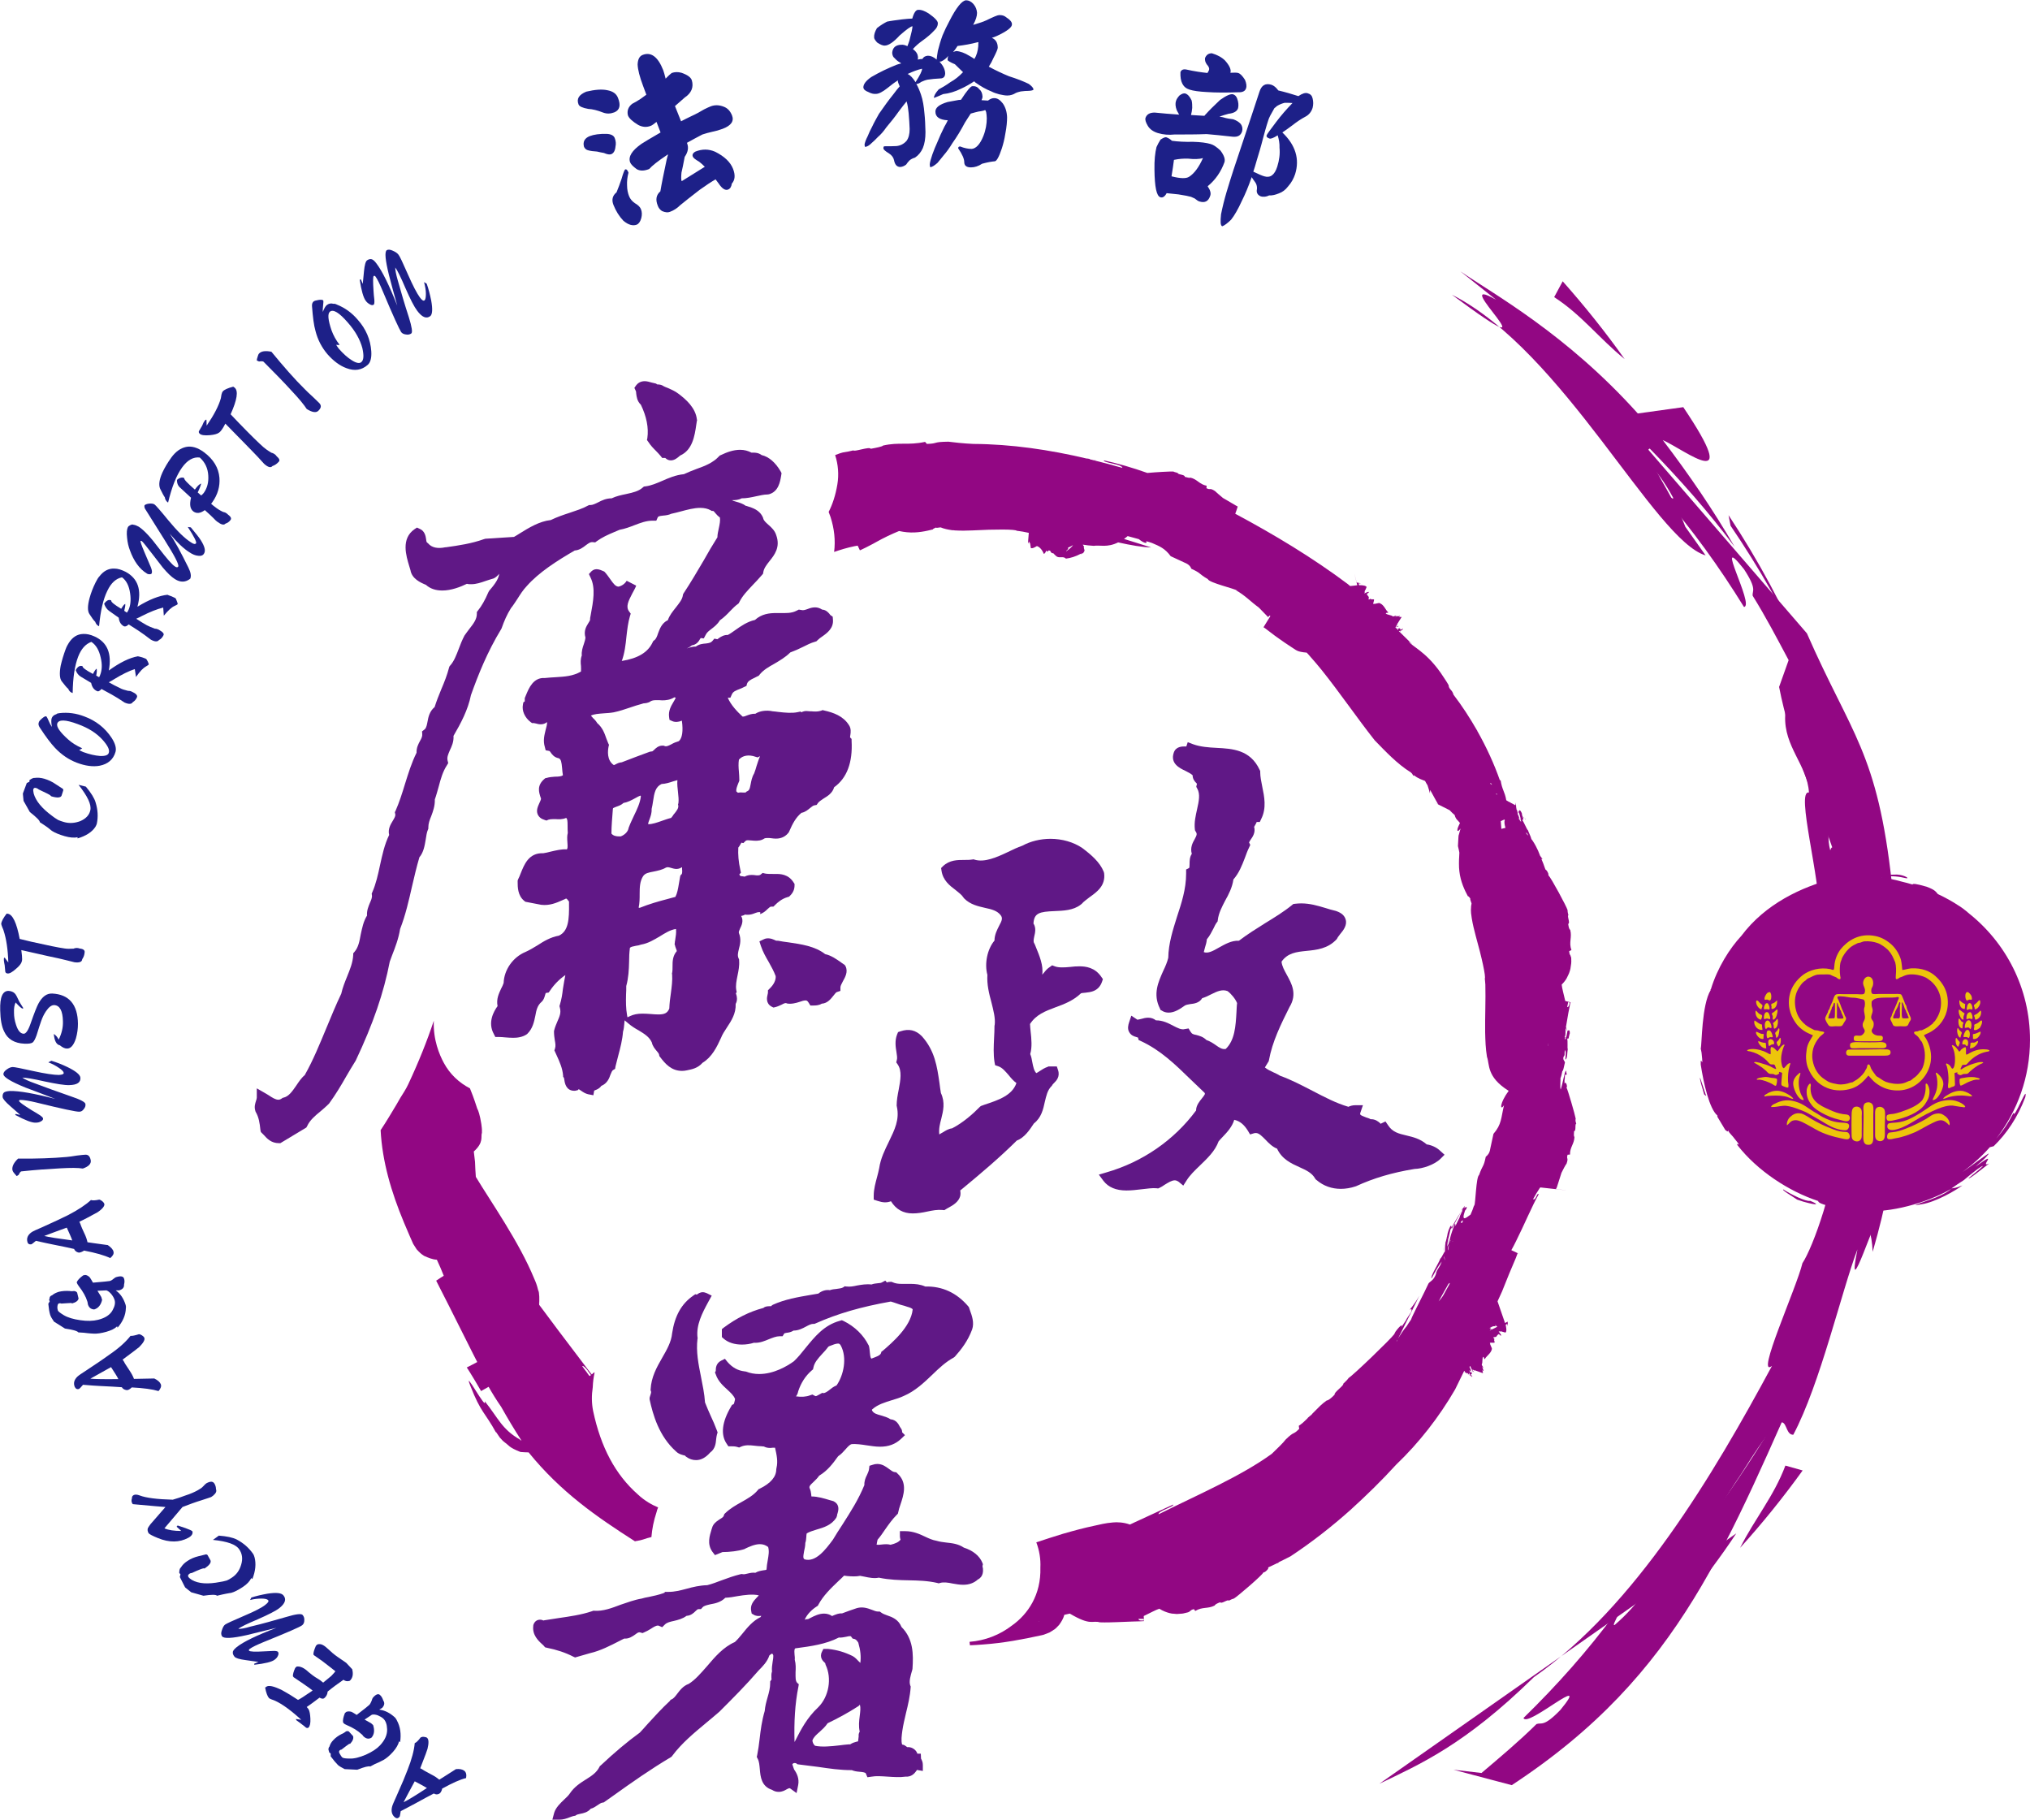 <svg enable-background="new 0 0 100 89.6" height="299.413" viewBox="0 0 100 89.6" width="333.986" xmlns="http://www.w3.org/2000/svg"><path d="m67.95 87.83c1.99-.96 4.19-1.9 7.61-5.25 5.01-3.49 8.85-9.99 11.73-15.33-.84.65 1.21-3.84 1.5-5.06.5-.74 1.69-3.97 1.77-6.44-.17 1.44.2.6.21 1.62.42-5.53 1.05-6.54 1.66-6.87.22 4.39 1.15 5.02-.15 10.18.34-1.47-1.41 3.99-.78.83-.79 2.08-1.83 6.62-3.16 9.13-.67.03.06-2.28-2.54 1.89-3.67 5.42.64 1.35-2.71 6.27.85-1.06 1.68-2.15 2.44-3.3" fill="#920783"/><path d="m80.03 17.66c-1.26-1.02-2.11-2.17-3.47-3.05l.42-.78c1.08 1.22 2.11 2.5 3.05 3.83" fill="#920783"/><path d="m89.01 31.17c2.19 5 3.48 5.84 4.19 12.35-.06 1.43-.66-1.65-.59.39.07 2.02.42 2.45.67 3.43l.22-.8c-.32 1.64-.89 6.48-1.77 3.96.04-7.94-2.96-10.95-4.09-16.69l.47-1.32c-.57-1.07-1.13-2.14-1.77-3.17-.04-.26.24-.29-.43-1.31-1.57-1.99.55 1.82 0 1.86-1.21-1.96-2.55-3.82-4.04-5.53-.44-.71.62.41.55.15-1.57-2.93-3.91-3.57-5.28-6.08 1.12.88 2.21 1.8 3.25 2.78" fill="#920783"/><path d="m82.92 20.03c2.94 4.37.13 2.14-1.01 1.62 1.28 1.68 2.48 3.43 3.54 5.26-1.28-1.72-2.7-3.32-4.18-4.84-.47.12 1.21 2.37 1.75 3.85l1 1.41c-2.51-.74-6.99-10.05-12.5-12.84 5.62 4.17-.43-1.24 2.18.25l-1.76-1.4c1.63 1.12 5.21 3.07 8.74 7" fill="#920783"/><path d="m93.44 47.11c-.37.43-.07 3.51-.33 5.25.04 3.44.54 4.42-.86 9.27-.21-4.03-2.34 3.65-4.59 6.38.87-2.25 1.58-6.52 2.86-10.05.29.51 1.05-2.78 1.29-4.47-.66-2.59-1.46 1.8-2.18-8.29.07-1.89-1.19-6.33-.52-6.19-.07-1.34-1.24-2.25-1.17-3.79l.02-.78c.89 1.95 1.58 4 2.18 6.08-.05.25-.13.77.02 1.34.4-1.36 1.88 6.91 2.23 2.56-.37-3.04-1.03-6.04-1.98-8.96-.46-2.21 1.08.62 1.91 3.9.49 4.88.42 4.58 1.12 7.75" fill="#920783"/><path d="m85.25 25.87-.1-.52c1.47 2.22 2.74 4.58 3.79 7.04-1.04-2.29-2.29-4.46-3.69-6.52" fill="#920783"/><path d="m85.72 76.21c.73-1.45 1.66-2.53 2.23-4.05l.85.24c-.96 1.33-1.99 2.61-3.08 3.81" fill="#920783"/><path d="m71.6 87.14 1.38.16c.92-.78 1.85-1.56 2.71-2.41.25-.09.34.17 1.18-.7 1.61-1.96-1.66.92-1.82.4 1.65-1.61 3.17-3.32 4.52-5.15.6-.58-.26.68-.03.57 2.52-2.17 2.64-4.59 4.79-6.48-.61 1.28-1.28 2.54-2.01 3.78 3.2-4.05 5.28-7.39 6.96-10.68-4.21 9.37-6.43 15.77-14.81 21.27" fill="#920783"/><path d="m70.96 56.67c-.2-.2-.47-.3-.68-.33-.32-.28-.67-.36-1-.44-.38-.09-.68-.16-.9-.5l-.13-.19-.21.1c-.01.01-.02.01-.02.02-.01-.01-.03-.03-.04-.04-.08-.07-.23-.2-.46-.19-.08-.04-.15-.07-.23-.09-.31-.12-.31-.13-.27-.25l.12-.35h-.37c-.15 0-.26.04-.33.07 0 0-.01.01-.01.01-.62-.18-1.18-.48-1.78-.79-.51-.26-1.03-.54-1.59-.74-.09-.06-.2-.11-.31-.16-.15-.07-.31-.14-.44-.25l.19-.31.01-.05c.17-.92.58-1.75 1.01-2.61.4-.65.1-1.17-.13-1.59-.12-.22-.24-.43-.26-.65.3-.43.73-.48 1.23-.53.49-.05 1.05-.1 1.49-.58l.03-.05.02-.04c.02-.03.08-.11.12-.16.15-.18.35-.43.27-.71-.05-.19-.2-.33-.46-.42l-.03-.01c-.18-.04-.34-.09-.5-.14-.4-.12-.77-.23-1.21-.23-.1 0-.21.01-.3.02l-.08.01-.06.05c-.42.34-.88.62-1.32.89-.43.27-.88.55-1.3.87-.37-.02-.7.18-.99.34-.28.16-.53.3-.74.22.02-.07.04-.15.06-.23.04-.13.08-.26.09-.4.15-.18.24-.37.33-.54.05-.11.1-.21.16-.29l.04-.05.01-.07c.04-.34.2-.64.36-.95.18-.32.35-.65.41-1.05.28-.32.42-.69.56-1.05.07-.19.13-.36.21-.52l.06-.13-.06-.12c.01-.03.05-.1.08-.14.09-.13.25-.35.17-.63.03-.05.06-.1.08-.14s.05-.09.04-.1h.16l.07-.15c.27-.54.15-1.1.05-1.59-.05-.25-.1-.49-.1-.71v-.06l-.03-.06c-.46-.99-1.34-1.04-2.12-1.08-.4-.02-.8-.05-1.16-.18l-.26-.1-.07.21h-.07c-.14 0-.45 0-.55.31-.18.53.29.76.57.89.13.07.28.14.36.22 0 .18.1.3.16.36s.06.06.04.11l-.02.1.05.09c.15.27.08.61-.01 1.01-.07.32-.15.65-.11.99l.01.06.03.05c.08.12.06.17-.05.38-.1.17-.23.42-.14.72-.11.16-.11.36-.11.5s-.01.19-.03.2l-.14.07v.2c0 .77-.23 1.46-.45 2.13-.2.64-.42 1.31-.43 2.02-.05.21-.14.42-.25.65-.24.54-.52 1.14-.16 1.85l.03.07.06.03c.1.07.22.1.34.1.29 0 .56-.18.77-.33l.05-.03c.05-.03.15-.04.24-.06.18-.02.45-.05.59-.29.16-.05.31-.12.46-.2.28-.14.53-.25.79-.15.18.13.39.39.47.59-.02.14-.02.3-.03.45-.04.68-.08 1.38-.53 1.81-.17.03-.31-.06-.49-.19-.13-.09-.28-.19-.46-.25-.17-.17-.36-.21-.5-.25-.15-.03-.21-.04-.29-.17l-.09-.15-.18.03c-.18.05-.37-.06-.57-.16-.25-.13-.51-.27-.86-.27-.11-.09-.24-.13-.38-.13-.12 0-.24.03-.34.06-.07.02-.14.03-.19.04l-.3-.2-.11.33c-.04.12-.09.31 0 .47.09.17.24.22.35.25.03.01.08.03.09.03l.03.12.11.05c.97.45 1.69 1.15 2.45 1.89l.69.66c.03.05.03.07-.13.27-.12.15-.29.35-.29.6-1.08 1.46-2.64 2.54-4.42 3.05l-.37.11.23.31c.24.31.61.47 1.13.47.25 0 .5-.03.75-.06.28-.03.53-.07.73-.05l.08.01.07-.03c.08-.04.17-.09.25-.15.18-.11.35-.22.5-.22.04 0 .1.01.19.07l.23.19.16-.25c.16-.26.4-.49.66-.74.36-.35.74-.7.92-1.19.06-.07.13-.15.21-.23.21-.22.46-.49.56-.83.28.06.49.24.68.55l.1.17.2-.06c.03-.01.06-.01.09-.01.15 0 .3.16.47.33.16.17.34.35.57.44.24.52.7.73 1.1.91.33.15.62.28.78.57l.03.04.04.03c.34.29.75.43 1.19.43.23 0 .48-.04.72-.12l.03-.01c.87-.4 1.78-.67 2.88-.85.39-.01.98-.2 1.29-.51l.19-.19z" fill="#601886"/><path d="m54.29 48.32.04-.12-.07-.1c-.32-.48-.78-.53-1.09-.53-.15 0-.3.01-.45.03-.3.03-.58.04-.76-.03l-.13-.05-.11.08c-.13.08-.22.19-.29.28-.04.04-.07.08-.09.1.07-.44-.14-.94-.3-1.33l-.06-.15-.03-.06c-.05-.07-.04-.16 0-.35.04-.17.1-.41-.04-.63.03-.52.3-.58 1.03-.61.44-.02.93-.03 1.3-.32l.05-.04c.09-.11.24-.21.39-.33.35-.25.79-.56.71-1.18l-.02-.07c-.19-.47-.61-.83-1.06-1.17-.43-.29-.99-.45-1.56-.45-.5 0-.99.12-1.39.34-.24.08-.48.2-.71.31-.55.26-1.14.52-1.63.38l-.06-.02-.07.01c-.12.02-.26.02-.4.02-.32 0-.72 0-1.04.31l-.09.09.02.13c.07.48.41.74.69.95.16.13.31.24.39.37l.04.05c.3.3.68.38 1.02.46.33.07.61.14.78.37.1.14.06.25-.08.51-.1.2-.23.44-.23.73-.36.43-.5 1.14-.35 1.69-.03.47.08.92.2 1.36.1.4.2.78.16 1.11l-.01.03c0 .2-.01.41-.02.6-.02.42-.04.81.02 1.19l.03.16.15.05c.21.07.35.25.51.43.12.15.24.29.39.4-.21.61-.89.84-1.56 1.06l-.19.07-.05.04c-.33.34-.84.79-1.37 1.06-.18.02-.33.12-.46.2-.06.03-.12.07-.17.1-.03-.28.03-.52.1-.78.09-.37.2-.79-.02-1.26-.03-.17-.05-.33-.07-.49-.12-.82-.23-1.6-.87-2.31-.3-.3-.63-.38-1.05-.24l-.12.04-.05.12c-.12.31-.07.62-.03.86.02.15.05.29.02.39l-.03.12.07.1c.22.32.14.77.05 1.25-.05.25-.1.52-.1.78l.01.05c.14.64-.11 1.14-.39 1.72-.2.41-.41.83-.48 1.31-.03.14-.06.28-.1.42-.08.3-.17.61-.17.94v.19l.18.06c.27.09.46.1.67.02.25.4.6.6 1.07.6.24 0 .48-.04.71-.09.27-.06.52-.1.75-.08l.1.01.08-.05c.04-.03.09-.05.14-.08.22-.12.48-.28.56-.56.02-.09.02-.19 0-.28l.1-.08c.93-.77 1.81-1.51 2.69-2.38.38-.14.64-.54.82-.81l.02-.03c.37-.29.46-.7.54-1.07.07-.29.13-.57.32-.76l.03-.03.02-.04c.01-.02.05-.06.08-.09.11-.11.31-.31.2-.64l-.06-.18h-.41l-.04.02c-.15.05-.29.14-.41.22-.05.03-.1.07-.15.09-.11-.11-.15-.29-.2-.55-.02-.13-.05-.27-.1-.39.1-.34.06-.75.02-1.11-.01-.13-.03-.26-.03-.37.3-.46.74-.63 1.25-.82.44-.16.88-.33 1.26-.69.04-.02.13-.02.21-.03.24-.03.66-.05.83-.55" fill="#601886"/><path d="m72.52 67.76c.03.01.05.02.05.03.02.01-.01-.01-.05-.03" fill="#920783"/><path d="m72.52 67.76c-.01 0-.01-.01-.02-.01z" fill="#920783"/><path d="m56.34 79.84c0 .05 0 .05 0 0" fill="#920783"/><path d="m71.11 61.66c.01 0 .01 0 0 0 0-.13 0-.21.01-.26 0 .05-.01.12-.01.26" fill="#920783"/><path d="m71.24 60.86c-.21-.18-.17-.15 0 0" fill="#920783"/><path d="m74.32 62.73c.26.16.33.2 0 0" fill="#920783"/><path d="m69.08 30.95c.02-.02.03-.04.04-.05s-.02.01-.04.05" fill="#920783"/><path d="m70.99 60.68c-.08-.07-.1-.08 0 0" fill="#920783"/><path d="m77.62 55.07c-.03-.18-.39-1.43-.45-1.52l.02-.06c-.01-.17-.1-.24-.12-.14v-.21l.01.02.01-.21c.01-.04.06-.08.11-.03-.05-.04-.07-.41-.06-.2-.06-.01-.16.64-.26.92-.04-.14 0-.41-.01-.56.04-.09.07-.23.1-.39.01.17.09-.28.12-.38 0-.08-.13-.13-.06-.3.09-.08 0-.19.08-.32.04.15.01.31 0 .47.11-.02.09-.39.12-.51-.03-.06.01-.36-.03-.53.07.05.08-.03.09-.11-.01-.02-.01-.03-.01-.04 0 .01.01.03.02.04 0-.05.01-.1.03-.13.01-.12-.03-.19-.07-.15-.02-.01-.04.01-.05.04-.02-.07-.05-.14-.07-.21.04-.24.08-.48.12-.7l.07-.35.03-.16v-.01c-.79-.19 1 .23-.25-.06l-.01-.03c-.08-.35-.15-.59-.17-.78.1-.1.19-.21.25-.32.15-.32.08-.16.12-.26.03-.08.05-.15.06-.2.03-.18.03-.19.04-.27v-.04c0-.1.01.19 0-.22v-.01l-.01-.03c-.01-.04-.02-.07-.03-.09-.03-.04-.05-.07-.06-.21l.11-.05c-.14-.39.04-.61-.06-1-.05-.01-.08-.15-.1-.29.12-.03-.08-.43.02-.43h-.01c-.02-.09-.04-.15-.04-.25-.04-.16-.81-1.59-.94-1.71l-.01-.09c-.04-.11-.1-.18-.14-.2-.01-.03-.02-.06-.03-.08-.05-.14-.1-.29-.17-.44.02 0 .03 0 .06.01-.04-.05-.08-.1-.12-.16-.03-.08-.06-.16-.1-.25-.07-.15-.14-.3-.28-.51-.01-.02-.03-.04-.05-.06-.03-.14-.14-.34-.17-.44-.06-.04-.17-.35-.29-.52.09.02.06-.06.02-.16-.02-.02-.04-.04-.06-.07.02.03.04.05.06.07-.02-.05-.03-.1-.03-.15-.02-.04-.03-.07-.05-.1.09-.04.07-.03 0 0-.04-.06-.07-.08-.08-.03-.03.01-.03.03-.03.06-.03-.03-.07-.07-.1-.11-.02-.09-.03-.18-.03-.24l-.02-.12c0 .07 0 .07-.01.14-.08-.05-.16-.09-.24-.13-.03-.03-.04-.04-.04-.02-.06-.03-.12-.07-.17-.1-.07-.43-.21-.51-.28-1l-.03.03c-.29-.83-.67-1.65-1.11-2.43-.01-.01-.01-.01-.01-.02 0 0 0-.01 0-.02h-.01c-.35-.61-.73-1.2-1.16-1.76-.06-.25-.23-.25-.24-.47-.13-.23-.27-.42-.4-.62-.75-1.06-1.41-1.28-1.56-1.53l.18.15c-.22-.22-.43-.42-.62-.61.02-.02.04-.05.06-.08.01-.01.03-.02.05-.03.03-.01.06-.05.04-.05-.02.01-.03.01-.04.01-.02 0-.03 0-.08.04.01-.03-.04-.04-.01-.07-.04.01-.03-.04-.12.02.02.01.04.01.01.05-.01 0-.01 0-.01 0-.01-.01-.03-.03-.04-.04.01-.01.03-.03.03-.03-.02 0-.04 0-.06 0-.02-.02-.04-.04-.06-.06.06-.01.11-.02.16-.03-.02 0-.02-.03.01-.06-.04.03-.08.07-.1.07l-.02-.02-.01.01-.02-.02c.02 0 .09-.06.08-.08h-.02c.03-.04.21-.34.24-.38-.02.01-.02-.01-.02-.01h.01c-.08.07-.01-.04-.1.03-.01-.01-.02-.02.02-.05.01-.06-.17.06-.12-.03l-.09.06c-.03-.01.07-.06.01-.06l-.14.04c-.08-.08-.27-.07-.36-.15.13-.1.04.03.13-.05-.14-.12-.2-.36-.41-.45-.05-.05-.26.06-.32.02l-.01.02c-.04.01.1-.29 0-.23-.07-.03-.11.04-.12-.04-.07.04-.12.06-.11.03l.01-.11c-.03-.05-.09-.09-.1-.16.12-.05.19-.17-.11-.02-.04-.01.07-.1-.01-.08.05-.08.08-.15.11-.23-.03-.07-.15-.08-.26-.09h-.05-.02-.01c-.01 0-.02 0-.03 0-.01-.03-.01-.06-.02-.09h.12l-.09-.02-.1-.02-.03-.01c-.19-.73-.11-.42.03.14-.09.01-.2.03-.35.04-.04-.03-.08-.07-.12-.1-1.72-1.29-3.63-2.44-5.54-3.46.04-.11.08-.22.12-.35l-.01-.01-.01-.01-.02-.01-.04-.02-.65-.38c-.14-.12-.32-.27-.39-.34-.28-.18-.2-.03-.42-.14l.01-.12c-.36-.07-.46-.32-.8-.4-.03.03-.16-.01-.28-.04.03-.12-.38-.1-.34-.2l-.01.01c-.07-.03-.13-.03-.21-.07-.13-.01-.86.03-1.28.07-.73-.26-1.46-.47-2.14-.62-.08.11.91.19.91.37-.49-.14-.98-.27-1.47-.39.01 0 .03-.01.05-.01-.02 0-.03.01-.05.01-.03-.01-.07-.02-.1-.02-.02-.01-.04-.02-.05-.03-.06-.02-.11-.02-.14-.02-1.82-.43-3.7-.71-5.59-.72-.45-.02-1.01-.08-1.22-.11-.81.01-.47.09-1.06.11l-.09-.1c-.85.18-1.27 0-2.07.18-.03.05-.33.11-.61.16-.04-.13-.87.18-.85.07l-.01.01c-.17.04-.29.07-.51.1-.06.01-.2.06-.38.13.15.46.19.96.11 1.44-.09.54-.24.99-.43 1.36.03.08.06.16.09.24.19.59.25 1.16.18 1.73.32-.11.65-.21.99-.28.06-.01.11-.02.17-.03.1.21.15.32.11.23l.05-.02c.17-.08.33-.16.48-.24.14.71.1.51 0 0 .09-.05.18-.09.26-.14.39-.22.77-.4 1.14-.55.13.03.28.05.38.06.52.05.96-.06 1.29-.14-.02-.03.1-.06.13-.09.02.02.14.01.24-.01.06.02.1.03.11.04.23.07.35.08.46.1.06.19.07.23 0 0 .05 0 .09 0 .14.01.31.02.6.01.87 0 1.11-.06 2.13-.06 2.18.02-.03-.01.22.03.29.04.09.02.2.04.3.06-.02.26-.04.46-.04.53l.05-.1c.03-.01.01.13.05.06l.04.26c.08.03.18-.03.3-.1.08.03.15.08.22.17.04.05.08.12.11.19 0 .03.02.03.04.01.03-.02.06-.07.09-.14l.07.05c.01-.03.03-.06.05-.06s.04 0 .07.01c.05.11.1.14.16.12v.01l.01.01.02.02.07.07c.05.04.06.06.12.08.13.04.28-.04.4.08.23-.03.47-.1.75-.25l-.01.05c.08-.13.06.02.15-.14.07-.09-.04-.14 0-.26-.03-.02-.04-.06-.06-.09.17.03.35.05.54.06.28-.05.66.1 1.2-.17.63.14 1.21.24 1.63.25-.46-.14-.9-.29-1.34-.42.06-.04.12-.09.18-.14.19.05.37.1.55.15.27.22.44.23.36.1.1.03.19.05.29.09.38.16.64.27.92.65l.69.32c.2.08.28.18.33.3.5.23.32.22.81.51.06.18 1.34.47 1.46.57l-.09-.03c.47.26.75.58 1.13.85.03.03.06.06.09.09.13.13.24.25.34.35l.01.01c-.34.45-.46.62 0 0l.03.03c-.06.07-.02.03.07-.08l.04.03c-.53.86-.95 1.54-.34.55l.02.01.06.04.46.35c.17.12.33.24.51.36l.3.2.26.17c0-.02.04.08.52.12.06.07.13.13.18.2.19.21.38.44.56.66.92 1.15 1.74 2.36 2.61 3.46.52.53 1.09 1.15 1.78 1.58.02.02.04.04.06.06.01.02.02.03.03.05l.04.06c.01-.01.01-.02.02-.03.09.07.19.13.3.18l.25.1c.04.07.07.14.12.21.04.12.1.31.12.4 0-.02 0-.06.01-.17l.28.51.08.14.02.04.01.02c-.53-.27.12.07.57.29.08.09.17.17.25.24.05.21.15.25.26.39-.05.1-.09.19-.11.25-.05.17.01.2.14.02l-.07.25-.02.07-.01.03v.01.01c0-.07-.02.3-.03.49v.01l.03.13.01.04.03.15-.01.22c-.01.11-.02.49.01.7.06.52.26.93.42 1.23.03-.02.09.08.12.11-.02.02.02.13.06.24-.01.06-.01.1-.02.12-.03.32.01.44.03.61.05.31.12.58.19.85.3 1.07.52 2.06.45 2.13.01-.02.02.22.03.29.02.77-.02 1.56-.01 2.35.01.4.02.79.09 1.21.14.37-.03.98 1.05 1.66h.01v.03c-.45.6-.42 1-.22.69-.15.62-.11.94-.52 1.41l-.16.74c-.03.21-.12.31-.22.39-.11.54-.14.36-.33.9-.15.1-.17 1.41-.24 1.54l.01-.09c-.06.19-.12.35-.19.5-.23.17-.47.37-.27-.2l.07-.09c.03-.12 0-.1-.03-.07-.01-.02-.03 0-.05.03-.03.01-.03 0-.01-.08.05-.13-.23.35-.52.89-.04.08-.08.16-.12.23.01-.08.01-.13-.02-.12.01-.13-.1.03-.18.34-.01.04-.01.08-.02.11 0 .02 0 .02-.01.04-.01.06-.04.15-.06.26.02-.06.04-.11.05-.15.01-.02.02-.05.03-.07-.03.07-.06.15-.09.23-.01.1-.03.22-.03.39v.06c-.01.02-.02.04-.03.06-.01-.01-.01-.01-.01-.02v.01.01c-.08.16-.15.28-.19.31-.09.25-.5.87-.43.97.16-.29.3-.57.5-.83-.08.28-.27.42-.28.61-.12.33-.28.35-.37.47-.25.54-.59 1.18-.79 1.61-.19-.15-.11-.09 0 0-.03.06-.05.12-.07.17-.07.09-.14.21-.22.33-.16.19-.29.39-.42.6.34-.69.74-1.46 1.05-2.11-.13.24-.31.49-.48.7.12-.09.11.02.07.11l-.26.4.04-.04-.27.4c.11-.2-.05-.11-.28.21l-.06.12c-.18.25-2.02 2.02-2.24 2.15-.1.14-.18.19-.27.29h-.01c.1.05-.48.44-.41.53-.16.17-.34.31-.39.29-.26.18-.41.35-.58.52l-.13.13-.03.04c-.37.31-.12.11-.21.19l-.07.07c-.1.1-.21.2-.36.3l.02.15c-.34.34-.21.08-.67.53-.1.14-.42.45-.68.7-1.53 1.11-3.64 2.01-5.58 2.98-.03-.17.8-.38.72-.48l-1.28.59-.65.3-.19.09s-.01 0-.02 0c-.3-.11-.64-.12-.82-.1-.39.03-.67.11-.91.16-.53.11-1.04.25-1.56.4-.44.13-.88.28-1.31.42.15.4.22.82.2 1.24.04 1.35-.62 2.3-1.39 2.85-.61.47-1.33.75-2.1.81.01.06.01.11.02.17.22-.01.44-.02.66-.04.98-.07 1.94-.25 2.85-.45l.09-.02c.14-.05-.25.1.32-.12l.13-.08c.13-.1.08-.01.34-.29.11-.15.21-.31.26-.5l.27-.06c1.05.62 1.09.32 1.48.43.31.01.59 0 .86-.01s.53-.02.78-.03l.36-.01.16-.01h.01c0 .51 0 .38 0 0 0-.05 0-.14 0-.26l.03-.01c.32-.15.54-.28.73-.34.36.23.75.26.64.24.08.01.15.01.22.02.19-.01.19-.01.28-.02.11-.03-.13.04.26-.06l.03-.01c.04-.02.06-.03.08-.05.04-.03.06-.07.19-.1l.07.09c.36-.22.61-.09.96-.27.01-.05.13-.11.27-.16.05.11.4-.18.43-.07v-.01c.08-.04.13-.07.24-.1.15-.08 1.38-1.13 1.46-1.29l.07-.02c.19-.14.22-.26.1-.2h.01c.17-.08.35-.16.53-.25v.03c.01-.02.03-.04.04-.06.19-.09.38-.19.58-.29 1.06-.7 2.04-1.47 2.96-2.29.78-.71 1.53-1.44 2.24-2.22 1.14-1.09 2.12-2.35 2.91-3.71.15-.3.3-.61.45-.92.02.02.03.04.03.05l-.02-.01c0 .01.02.03.05.04 0 0 .01.01.01.01.01.01.03.02.03.04 0 .01.1.04.19.09l.04.04c.02.03.06.05.06.03-.01-.02-.02-.03-.02-.03 0-.01-.01-.01-.01-.01s.01 0 .01.01c0-.02 0-.03-.06-.07.04.01.03-.04.06-.03-.01-.03.04-.03-.04-.11-.01.01 0 .04-.05.02-.04-.05.04 0-.02-.07-.03-.06.07.03.08.03-.02-.07-.03-.14-.08-.2.02-.01-.01-.07.03-.06.06.11.11.22.14.29-.01-.02.02-.02.06 0-.04-.03-.08-.07-.08-.08l.01-.02-.01-.01.01-.02c.01.02.08.07.09.06l-.01-.02c.05.02.38.13.42.15-.01-.02 0-.02 0-.03h.01c-.08-.07.04-.02-.05-.1.01-.01.02-.01.06.01.06.01-.09-.15 0-.12l-.07-.05c0-.03.07.05.06-.01-.03-.03-.06-.09-.07-.13.06-.1.01-.28.07-.38.12.11-.02.04.08.12.09-.17.3-.28.35-.49.03-.06-.12-.24-.08-.31h-.02c-.02-.04.31.03.23-.05.01-.07-.06-.11.01-.13-.06-.06-.09-.1-.05-.1l.12-.02c.04-.04.06-.11.14-.14.07.1.21.15-.01-.12 0-.04.12.04.08-.02.09.03.17.04.25.07.06-.05.05-.16.03-.28l-.01-.05v-.02-.01c0-.01-.01-.02-.01-.03.03-.01.05-.02.08-.04.02.06.02.06.03.12v-.09l-.01-.1v-.03-.01c-.05.02-.09.05-.13.07-.17-.49-.29-.83-.37-1.07.07-.15.15-.32.22-.48l.35-.87.19-.45.14-.33.06-.16.03-.08c-.73-.36.99.47-.31-.15.08-.15.16-.29.23-.44.42-.84.76-1.67 1.12-2.32-.11-.07-.12.31-.28.25.11-.2.22-.39.33-.55.01-.01.02-.02.03-.03.99.11 1.88.21.77.08v-.01l.01-.01.01-.02.02-.04.23-.72c.08-.16.19-.38.25-.45.11-.32-.02-.2.05-.44l.12-.01c-.01-.36.21-.52.22-.87-.04-.02-.03-.15-.02-.28.12 0 .02-.39.12-.37h-.01c-.04-.1-.05-.16-.03-.25m-.29-5.72h-.01v.01.02c-.02.1-.04.2-.12.2l.04-.19.01-.04c.12 0 .08 0 0 0v-.01-.01c-.05-.01-.08-.02-.13-.03.09.02.17.04.21.05m-.24 1.69c.03-.05.03-.2.03-.32 0-.02.01-.05.01-.08 0-.01.01-.02.01-.03.02.05.05.12.07.18-.03.1-.04.31-.09.29.01.01.01.02.02.03l-.03.07c-.02-.04-.03-.12-.04-.2 0 .03.01.05.02.06m-28.95-25.41c.05.08.07.12 0 0m4.62 1.31c-.08.07-.11.1-.17.14l-.04.03-.02.02v-.03c.08-.06.12-.12.07-.14.21-.09.36-.23.16-.02m14.2 2.28s.01-.01 0 0c.01.01 0 0 0 0m1.94 1.84.02-.01s0 .01-.02.01zm.04.03c-.01-.01-.01-.01-.02-.01 0 0-.01-.01-.01-.01.04-.03.06-.02.09-.03-.02.02-.03.05-.05.07-.01-.01-.01-.02-.01-.02m4.49 7.5c-.01-.01-.02-.02-.01-.03s.01-.02.01-.03c.02.03.04.06.07.1zm.27.49c.01-.01.02-.02.02-.03.01.02.02.04.03.06-.02 0-.04 0-.05-.03m.26 1.72c-.01-.13-.02-.26-.03-.38.06-.03.12-.06.18-.08.01.01.01.02.02.03-.03.04-.03.18.03.38-.07.02-.14.03-.2.05m-22.78 39.03c.02.05-.03-.01 0 0m4.38-4.14c-.01.03-.02.08 0 0m.04-.62c0-.02 0-.02 0 0-.03.01-.04.01 0 0m.16.03c.03.02.02.02 0 0m.58 4.69h-.02-.02c-.1 0-.2.01-.22-.08h.2.05.01v.08-.21h.01c-.01.07-.01.14-.01.21m12.45-13.74c.02-.03.03-.06.04-.09 0 .01.01.02 0 .03-.01.03-.02.05-.04.06m2.49-5.16c.01-.02.02-.05.03-.07-.01.03-.02.05-.03.07 0 .01-.01.01-.01.02.01 0 .01-.01.01-.02m-.14.96c.01.06.02.11.06.2-.07-.11-.07-.16-.06-.2m.01 1.83c-.08.16-.18.28-.28.39.16-.28.33-.59.47-.84.1-.13.05-.02.08-.04-.09.17-.18.33-.27.49m.17-2.11c0-.05 0-.09.01-.14.02-.06.03-.11.04-.16v.07c-.02.15-.04.22-.05.23m.25-.46-.01.02s0-.01-.01-.01v-.01zm.12 1.58c-.01-.01-.03-.02-.04-.03.01.01.02.01.04.03zm.1-.19c0-.01.01-.02.01-.02-.01 0-.01.01-.01.02m.11-2.56c-.01.03-.03.06-.05.1-.05.11-.11.23-.15.31-.02 0 .01-.1-.03-.11-.07.19-.19.5-.25.77 0 .01-.01.02-.01.03.01.01.03.02.04.03.01.01.01.01.01.01v.01c-.01-.01-.01-.01-.02-.01 0 .02-.01.05-.02.07l-.03.05c.01-.04.03-.08.04-.12-.01-.01-.03-.02-.04-.03-.01.07-.03.13-.03.19l-.03.05-.04.08c.01-.13.03-.29.05-.37v-.01c-.03-.02-.05-.04-.07-.06.02.02.05.04.07.06 0-.01.01-.02.01-.03s.01-.01.01-.02c.03-.15.07-.3.09-.4.29-.53.57-.99.5-.8.04-.09.07-.22.11-.27 0 .05-.01.1-.03.16-.04.08-.08.16-.11.23zm.14.24c-.03.04-.06.04-.08-.01.09-.11.13-.13.08.01m.1 7.31s0 .01 0 0zm.28.23c-.09-.04-.18-.09-.17-.1 0 .01 0 .02-.01.01s-.01-.02-.01-.02h.02v-.01h.01c.02 0 .03.01.05.02.01.01.01.02.04.04.01-.01.04-.02.01-.05 0 0-.01-.01-.02-.01.01 0 .03 0 .04.01l.02.02c-.01 0-.01-.01-.02-.01.04.04.02.06.04.1m.97-2.21c.01-.02.02-.04.02-.06l.03.03c-.01.01-.03.02-.05.03m.37-.19c-.11.06-.21.11-.3.15 0-.03-.01-.07-.09-.09.09-.01.13-.11.3-.08l-.01-.07c.04.05.07.07.1.09m1.06-25.33c-.03.02-.06.03-.08.04 0 0 0 0 .02-.01v-.01l-.01-.04-.02-.08c.03.03.06.07.09.1m-.03.27c.02.01.03.03.05.04 0-.06-.04-.16-.09-.26.03-.01.05-.03.08-.04.02.12.12.34.06.34.01.01.03.02.03.03l.01.09c-.04-.05-.09-.12-.14-.2m.5.87c.01.01-.03-.02-.09-.08-.01-.02-.02-.05-.02-.08.05.06.09.12.12.18 0 0 0-.01-.01-.02m.91 10.06c0-.01 0-.02-.01-.04v.01.01.02l.02.02c.02.05.02.04-.01-.02m.05.33c0-.01 0-.03-.01-.05v-.14z" fill="#920783"/><path d="m70.45 39.08v.03s0-.01 0-.03" fill="#920783"/><path d="m67.06 28.8c.07-.01.09-.02 0 0" fill="#920783"/><path d="m71.83 41.83c-.43.08-.6.12 0 0" fill="#920783"/><path d="m24.42 70.48.14.21c.09.1-.09-.07.21.25l.11.09c.18.12.17.23.76.46.14.01.27.02.4.02 1.59 1.96 3.36 3.18 5.24 4.38.03-.01.07-.02.1-.02.11-.02.25-.05.3-.07.14-.05.28-.09.41-.12.03-.39.11-.8.25-1.22l.02-.07c.01-.06.04-.11.06-.17-.29-.12-.66-.32-1-.64-1.11-.98-1.82-2.32-2.2-4.1-.08-.39-.08-.79-.02-1.18v-.01c.01-.25.04-.48.09-.71h-.01l-.01-.01v-.01c.01-.01.02-.01.03-.02-.05.04-.1.09-.15.13-.05-.06-.1-.13-.15-.19.04-.03.03-.03 0 0-.49-.65-.99-1.31-1.5-1.98l-.94-1.26c0 .01 0 .01 0 0v-.01c.01-.2.02-.6-.05-.71-.06-.25-.11-.38-.2-.58-.74-1.8-2.11-3.74-2.87-5-.02-.24-.03-.49-.04-.74-.02-.18-.04-.35-.06-.51.51-.46.33-.73.4-.92.01-.24-.02-.3-.03-.44-.07-.44-.15-.67-.2-.75-.18-.56-.28-.8-.36-1-.54-.28-.99-.7-1.29-1.26-.21-.39-.53-1.13-.49-2.07-.33.99-.74 2.02-1.26 3.13-.06.12-.12.24-.19.35-.14.21-.26.42-.39.65-.23.38-.48.81-.78 1.26.08 1.54.52 3.04 1.15 4.55l.29.68.15.34.02.04c.3.48.14.2.24.34.1.09.09.11.29.24.2.09.41.18.63.19.12.26.24.53.34.79-1.4.89.36-.23-.37.24v.01l.01.02.6 1.18 1.2 2.39c.07.14.14.27.21.41-.16.09-.33.17-.52.27l.01.01.03.04.12.19c.15.24.33.54.49.82l.03.05.02.03v.01.01c-.1.06.08-.04.38-.21.17.3.37.63.62.99.32.57.65 1.12 1 1.66-.05-.02-.08-.04-.06-.04-.92-.53-1.07-1.05-1.75-1.9.13.56-1.1-1.73-.71-.76.52 1.34.72 1.3 1.28 2.33zm4.69-2.78c-.02.02-.04.04-.07.05-.05-.06-.1-.13-.14-.19.03-.02.04-.04.07-.05.04.05.09.13.14.19m-.14-.2c-.02.02-.04.04-.07.06-.08-.1-.15-.2-.22-.3.06-.03.17.09.29.24m-2.45-3.33c-.01 0-.01-.01 0 0 .01-.02.08-.02 0 0m-3.06-9c.01.03 0 .02 0 0z" fill="#920783"/><path d="m53.93 22.61c0 .01-.03.03-.08.03.1-.01.14-.02.08-.03" fill="#920783"/><path d="m71.14 61.31c-.01.02-.01.05-.02.09.01-.03.01-.06.01-.08.01 0 .01 0 .01-.01" fill="#920783"/><path d="m74.88 40.34c-.01-.01-.03-.03-.04-.04v.02c.01.01.03.02.04.02" fill="#920783"/><path d="m77.12 51.09c-.01-.01-.02-.03-.03-.04 0 0 0 .01-.01.01.01.02.02.03.04.03" fill="#920783"/><path d="m72.35 67.61c.01.01.02.02.03.02-.01-.01-.02-.01-.03-.02" fill="#920783"/><path d="m71.18 61.17v-.01c-.01.05-.03.1-.04.15.01-.03.02-.05.03-.13.01 0 .01 0 .01-.01" fill="#920783"/><path d="m71.35 60.98c.02.02.04.04.06.05-.02-.02-.04-.03-.06-.05" fill="#920783"/><path d="m51.45 27.26c0 .07 0 .11 0 0" fill="#920783"/><path d="m75.15 40.3c0 .02-.03 0-.07-.04.08.08.11.11.07.04" fill="#920783"/><path d="m77.33 51.1c-.01-.02-.02-.05-.03-.07.01.03.02.05.03.07" fill="#920783"/><path d="m70.44 39.06v.01s0-.01 0-.01" fill="#920783"/><path d="m71.79 41.64c-.01.17-.01.12 0 0" fill="#920783"/><path d="m77.38 51.17c-.01.01-.03-.02-.05-.07.04.09.06.13.05.07" fill="#920783"/><path d="m75.09 40.27c-.02-.02-.04-.05-.07-.08v.01c.02.03.04.05.07.07" fill="#920783"/><path d="m31.34 19.36c.02.15.04.37.23.55.28.58.39 1.14.32 1.64l-.02.1.06.08c.12.19.26.33.39.46.08.08.15.16.22.24l.08.1h.13.02l.06.05c.07.05.14.07.22.07.17 0 .3-.11.4-.19.02-.02.04-.04.06-.05.6-.27.71-.96.79-1.52.01-.06.02-.13.03-.19l.01-.03-.01-.03c-.06-.57-.53-.99-.92-1.28-.17-.13-.35-.2-.5-.27-.1-.04-.19-.07-.28-.13-.08-.04-.17-.05-.22-.05-.01 0-.03 0-.04 0l-.05-.04-.08-.02c-.04-.01-.09-.02-.13-.03-.11-.03-.23-.07-.35-.07-.22 0-.35.11-.42.2l-.09.13.07.15c.01.01.02.07.02.13" fill="#601886"/><path d="m37.45 45 .04-.02c.14-.06.24-.15.32-.23.1-.09.13-.12.18-.12h.11l.08-.08c.14-.14.34-.31.62-.39l.07-.02.05-.05c.15-.15.22-.31.22-.51v-.07l-.04-.06c-.26-.43-.68-.43-.88-.43-.05 0-.1 0-.14 0-.15 0-.29 0-.39-.02l-.12-.03-.1.08c-.02.02-.06.04-.15.04-.05 0-.09 0-.13-.01-.06-.01-.11-.01-.16-.01-.06 0-.2 0-.34.08-.03 0-.05 0-.08-.01-.08-.01-.13-.01-.15-.03s-.03-.05-.04-.07l.08-.08-.03-.14c-.09-.39-.12-.77-.1-1.1.06-.07.1-.15.13-.2.01-.01.01-.02.02-.04l.1.02.09-.09c.04-.04.07-.05.14-.05.05 0 .1.01.15.01.19.02.39.03.55-.04l.06-.03c.05-.04.1-.05.2-.05.06 0 .12 0 .18.01.07.01.15.02.22.02.1 0 .41 0 .64-.3l.03-.06c.16-.37.32-.68.6-.91.18-.03.32-.15.43-.24.08-.06.14-.12.21-.13l.11-.02.06-.09c.06-.08.17-.15.29-.23.18-.11.43-.26.51-.55.63-.45.92-1.22.86-2.29v-.09l-.07-.07c-.01-.02 0-.08.01-.13.02-.13.04-.32-.07-.48-.28-.45-.77-.62-1.22-.72l-.08-.02-.07.03c-.07.02-.15.04-.28.04-.06 0-.12 0-.19-.01-.06 0-.13 0-.19-.01-.13-.02-.24.02-.32.06l-.03-.04-.14.03c-.28.06-.61.03-.96-.01-.1-.02-.2-.02-.27-.03-.32-.07-.65-.02-.86.12-.17-.01-.32.05-.43.09-.07.03-.13.05-.17.05h-.03c-.26-.24-.57-.56-.73-.93h.13l.07-.16c.06-.14.18-.19.39-.27.07-.03.15-.06.22-.1l.11-.05.03-.11c.04-.12.17-.2.37-.29.07-.04.14-.07.2-.1l.03-.03.03-.04c.18-.22.44-.37.71-.52.27-.16.55-.32.79-.56.22-.08.42-.17.62-.27s.39-.2.61-.26l.06-.02.05-.05c.07-.07.15-.13.24-.19.24-.17.57-.41.52-.85l-.01-.12-.1-.07c-.02-.01-.04-.04-.06-.07-.07-.08-.18-.2-.36-.21-.11-.07-.22-.11-.35-.11-.14 0-.26.04-.36.08-.12.04-.22.08-.32.05l-.12-.02-.1.05c-.26.14-.54.12-.81.12-.07 0-.14 0-.21 0-.33 0-.71.04-1.04.34-.37.08-.69.3-.97.5-.13.09-.25.18-.37.24-.18-.01-.33.08-.43.15-.03.02-.08.06-.08.06l-.15-.03-.1.12c-.07.08-.16.1-.32.12-.15.01-.33.03-.49.15-.14 0-.26.03-.37.07-.03.01-.05.01-.08.02.08-.03.16-.07.25-.15.24-.03.35-.21.41-.32.01-.01.02-.03.03-.04l.15.02.09-.17c.06-.13.16-.2.29-.3.14-.11.29-.22.41-.42.2-.14.36-.3.51-.46.13-.13.24-.25.37-.34l.05-.04.03-.06c.16-.32.39-.55.65-.83.15-.16.31-.32.47-.51l.05-.06.01-.07c.03-.19.15-.35.3-.54.25-.31.55-.69.34-1.28-.07-.23-.23-.38-.38-.51-.12-.11-.23-.2-.26-.31l-.01-.04c-.16-.39-.52-.49-.77-.57-.03-.01-.05-.02-.08-.02-.15-.11-.32-.16-.46-.2-.11-.03-.18-.05-.23-.08h.04c.13 0 .3-.01.44-.09.25 0 .48-.05.71-.1.2-.04.39-.09.57-.09l.07-.01c.47-.13.55-.62.6-.91l.02-.13-.04-.08c-.26-.45-.59-.73-.94-.81-.16-.12-.33-.12-.39-.12-.04 0-.08 0-.11 0-.17-.09-.35-.14-.56-.14-.34 0-.66.12-.95.26l-.05.02-.04.04c-.3.32-.68.47-1.1.62-.21.08-.42.16-.63.26-.41.04-.75.19-1.07.33-.28.12-.53.23-.82.27l-.08.01-.06.05c-.21.19-.51.25-.82.32-.24.05-.48.1-.71.21-.27 0-.48.1-.67.2-.14.07-.27.13-.37.13h-.07l-.06.03c-.27.15-.57.24-.89.35-.31.1-.63.21-.94.36-.56.06-1.08.38-1.53.66-.09.06-.18.11-.28.17l-1.41.09-.07.02c-.62.22-1.23.31-1.87.4h-.03c-.38.08-.67.02-.85-.19l-.06-.05c-.02-.02-.04-.11-.04-.16-.02-.15-.07-.41-.32-.51l-.13-.06-.12.08c-.68.47-.41 1.32-.26 1.82.02.07.04.13.06.2.07.42.49.61.76.72.21.19.48.28.81.28.43 0 .88-.17 1.21-.33.07.02.14.02.21.02.25 0 .48-.08.71-.16.12-.04.24-.08.35-.11l.06-.02c.1-.05.18-.13.24-.2 0-.01.01-.01.02-.02-.03.3-.32.63-.49.83l-.04.07c-.17.4-.34.69-.51.9l-.06.08v.09c0 .27-.18.5-.36.73-.08.11-.17.22-.25.34-.11.21-.2.43-.28.65-.12.31-.23.61-.42.82l-.04.05-.02.06c-.09.35-.23.71-.38 1.06-.12.29-.24.59-.33.88-.25.21-.31.49-.35.72-.03.15-.05.28-.13.37l-.14.11.01.12c.01.12-.03.21-.11.35-.08.15-.18.33-.17.58-.25.5-.41 1.03-.57 1.54-.14.46-.28.9-.46 1.31l-.04.08.02.09c.02.09-.03.18-.12.33-.11.18-.25.41-.18.7-.23.47-.34.99-.45 1.49-.1.47-.2.92-.38 1.33l-.03.07.01.07c.02.13-.04.25-.1.39-.07.17-.16.38-.14.62-.18.29-.24.61-.31.93-.06.32-.11.63-.31.86l-.06.07v.08c-.02.38-.16.71-.3 1.06-.11.27-.22.54-.29.85-.26.54-.49 1.11-.72 1.66-.33.79-.66 1.61-1.08 2.35-.17.14-.3.34-.42.52-.19.27-.36.53-.63.59l-.04.01-.04.03c-.06.04-.11.06-.17.06-.14 0-.31-.11-.46-.21-.07-.04-.14-.09-.2-.12l-.4-.23v.46c0 .04-.02.1-.04.16-.04.13-.09.28-.04.46l.02.07c.16.27.2.54.24.91l.02.09.06.06.09.09c.15.17.36.4.74.4h.07l1.28-.77.04-.07c.13-.29.39-.51.66-.73.13-.11.27-.23.39-.35l.03-.03c.32-.44.59-.89.84-1.33.15-.26.3-.51.45-.75l.02-.03c.87-1.84 1.38-3.34 1.68-4.88.04-.1.07-.2.11-.3.16-.41.32-.82.4-1.31.27-.69.43-1.41.59-2.11.11-.47.22-.95.36-1.42.21-.25.26-.58.31-.87.03-.18.05-.36.11-.49l.02-.05v-.06c0-.19.06-.36.14-.55.09-.24.19-.51.18-.83.08-.22.13-.43.19-.63.1-.38.2-.74.41-1.06l.06-.1-.03-.12c-.04-.16.02-.3.11-.51.09-.19.2-.42.18-.71.36-.62.71-1.27.86-2.01.35-.98.8-2.12 1.49-3.25l.02-.04c.13-.37.26-.67.46-.99.12-.15.22-.31.32-.46.14-.22.27-.43.46-.63.59-.67 1.48-1.24 2.36-1.75.24-.02.41-.15.55-.26.15-.11.23-.17.36-.15l.1.01.08-.06c.26-.19.55-.32.86-.45.08-.03.17-.07.26-.11.27-.05.51-.14.74-.23.29-.11.57-.22.89-.22h.18l.07-.16c.02-.05.07-.07.27-.09.13-.01.27-.03.4-.09.14-.03.3-.07.45-.11.33-.09.67-.18.97-.18.21 0 .38.04.52.12l.05.03h.07c.03.01.08.07.11.11.06.07.13.15.22.21.03.16-.01.34-.05.53-.03.15-.07.3-.07.45-.24.38-.46.75-.67 1.13-.33.56-.64 1.09-.99 1.62l-.03.05-.01.05c-.03.22-.19.4-.35.61-.15.19-.31.38-.39.62-.3.14-.4.43-.48.64-.05.15-.1.29-.19.35l-.05.04-.03.06c-.23.49-.71.79-1.52.92.14-.38.19-.8.23-1.21.04-.35.08-.69.17-.99l.04-.13-.08-.11c-.17-.23-.05-.49.16-.89.07-.13.14-.25.19-.38l-.47-.24c-.08.14-.23.25-.4.29-.15-.01-.24-.13-.41-.37-.08-.11-.16-.23-.26-.34l-.03-.03-.04-.02c-.07-.03-.21-.1-.34-.1s-.2.06-.25.1l-.13.14.08.17c.26.52.13 1.19.01 1.84l-.03.16v.05c0 .06-.03.11-.09.2-.09.15-.24.37-.14.71-.01.1-.04.2-.08.32-.06.17-.12.36-.1.56-.07.18-.06.36-.04.52 0 .1.01.19 0 .27-.4.23-.79.25-1.25.28-.17.01-.35.02-.53.04-.57-.04-.79.51-.92.82-.02.04-.03.08-.05.12l-.02.05v.05.1.01l-.07.05-.02.11c-.06.3.09.64.38.86l.07.05h.09c.02 0 .06.01.1.02.07.02.15.04.24.04.12 0 .22-.04.31-.11 0 .12-.03.24-.07.38-.06.25-.14.53-.04.85l.04.16.17.03c.03.01.03.01.08.08.06.09.17.24.39.28.12.05.14.18.17.49.01.12.02.24.04.35-.07.05-.19.07-.4.07-.13.01-.27.02-.4.06l-.06.01-.04.03c-.4.33-.28.67-.2.92l.02.05c.01.04-.05.17-.08.23-.07.16-.17.36-.08.56.06.13.17.22.34.27l.09.03.09-.04c.06-.02.13-.03.23-.03h.13c.16.01.33.02.52-.06.06.05.07.14.07.39 0 .12 0 .24.01.35-.04.14-.03.3-.02.45.02.25.01.33-.03.36-.25-.02-.53.05-.79.11-.13.04-.26.06-.37.08-.72-.03-.94.57-1.11.99-.04.1-.08.21-.13.3l-.02.06v.06c0 .25 0 .68.33.94l.05.04.78.15c.42.05.76-.1 1.05-.23l.14-.06.03-.02c.03 0 .08.05.15.15v.11c.01.75-.02 1.35-.5 1.57-.4.07-.74.27-1.06.48-.2.12-.38.23-.58.32-.63.26-1.06.89-1.08 1.53-.03.09-.07.18-.12.27-.11.24-.25.51-.18.87-.19.26-.5.81-.18 1.38l.07.14h.16c.11 0 .22.01.33.02.13.01.26.02.39.02.18 0 .45-.02.68-.18l.03-.03c.25-.25.32-.58.38-.87.05-.28.1-.52.32-.7.1-.1.13-.22.16-.32.01-.04.03-.09.03-.1 0 0 .01-.01.03-.01l.12-.02.07-.1c.2-.3.46-.56.75-.76-.05.23-.08.46-.12.68-.03.27-.07.52-.15.78l-.02.07.02.08c.07.25-.02.44-.12.67-.06.14-.12.28-.16.44l-.01.05c0 .17.02.31.04.44.03.16.05.28.01.41l-.03.09.1.22c.16.35.3.66.33 1.03v.05l.04.05c.01.02.01.07.02.1.02.15.08.54.49.54.02 0 .05 0 .08-.01l.09-.02.05-.05c.03.02.09.06.12.08.1.07.21.14.34.17l.26.05.04-.23c.02-.01.04-.01.05-.02.08-.03.21-.08.3-.21.29-.12.39-.37.45-.55.05-.12.08-.2.13-.23l.1-.06.02-.12c.04-.17.09-.34.13-.51.11-.41.21-.8.24-1.2.04-.13.05-.25.06-.36.01-.09.01-.15.02-.2l.18.15c.16.14.34.25.52.35.28.17.52.32.64.59.04.19.15.31.24.42.07.08.11.13.12.19l.01.06.04.05c.25.33.55.68 1.08.68.08 0 .16-.01.25-.03.24-.05.52-.1.76-.37.46-.28.7-.77.91-1.23.06-.16.17-.33.29-.51.21-.32.45-.68.43-1.16.1-.18.06-.36.03-.46-.01-.02-.02-.06-.02-.05l.04-.08-.02-.09c-.04-.23.01-.46.06-.71.05-.24.1-.49.08-.74v-.05l-.02-.05c-.07-.14-.04-.27.01-.48.06-.22.12-.48 0-.78-.02-.05.01-.11.06-.23.06-.12.19-.37.05-.61.06-.01.13-.03.19-.07.05.01.1.01.14.01.14 0 .25-.04.35-.08.08-.03.14-.05.2-.05h.06zm-1.05-7.01c-.02-.21-.03-.41 0-.6.18-.21.49-.26.82-.14l.1.03.1-.05c.01 0 .01-.01.02-.01-.07.16-.12.33-.17.48-.04.13-.07.25-.12.37-.11.18-.14.37-.17.52-.05.26-.07.32-.2.37l-.04.04c-.01.01-.02.01-.07.01-.03 0-.05 0-.08 0-.08-.01-.14-.01-.24.01-.03-.02-.06-.05-.08-.07-.01-.12.03-.22.1-.4l.05-.12v-.05c0-.12-.01-.26-.02-.39m-6.44-1.41c-.03-.08-.06-.15-.09-.23-.09-.26-.19-.54-.45-.76-.06-.1-.13-.18-.2-.24-.06-.07-.09-.1-.11-.13.17-.08.38-.09.62-.11.16-.01.33-.02.5-.05.29-.06.55-.15.82-.24.18-.06.38-.13.58-.18l.06-.02c.09-.01.24-.01.37-.11.06-.03.13-.05.27-.05h.13c.06 0 .1.01.16.01.18 0 .39-.02.6-.15.02.01.03.01.04.01s.02.01.03.01c-.03.07-.08.15-.12.22-.12.2-.25.43-.21.73l.02.14.13.06c.15.07.34.04.45-.01.01 0 .02-.01.03-.01.07.51.02.86-.15 1.01-.14.04-.26.09-.36.15-.14.07-.25.13-.34.09l-.05-.02h-.06c-.2 0-.33.13-.42.22-.02.02-.05.04-.07.06l-.13.02c-.46.17-.95.35-1.38.52-.13.01-.23.06-.3.1-.03.01-.08.04-.09.04-.36-.24-.3-.72-.26-.92l.02-.08zm3.1 3.68c-.17.04-.32.1-.47.15-.23.08-.45.16-.66.16 0-.06.02-.13.07-.25.05-.14.11-.3.1-.5.03-.12.05-.25.07-.38.06-.42.12-.71.42-.85.2-.01.39-.07.57-.13l.21-.06c-.02.2.01.4.03.6.02.19.04.37.02.53l-.02.07.01.04c.03.13-.07.27-.24.47-.03.06-.08.11-.11.15m-2.87-.43.01-.05c.04-.02.1-.05.16-.07.11-.04.24-.08.36-.19.2-.03.38-.13.55-.22.1-.06.24-.13.28-.14 0 0 .01.01.02.04-.04.33-.19.64-.34.95-.08.18-.17.35-.24.54l-.02.05c-.03.21-.21.36-.39.43-.04 0-.07 0-.1 0-.1 0-.27-.02-.36-.14 0-.39.04-.78.07-1.2m1.32 4.18c0-.34.01-.63.17-.88.1-.15.27-.18.53-.23.19-.04.4-.08.59-.19.07-.04.15-.02.25.01.14.04.33.11.54-.03.01.01.01.01.01.01v.09c.01.08.01.21-.02.24l-.06.06-.02.08c-.02.12-.04.23-.06.35-.04.24-.08.46-.17.63-.13.03-.25.07-.37.1-.46.12-.92.25-1.39.44l-.05-.01c.05-.23.05-.46.05-.67m-.6 6.07-.02-.1c-.06-.35-.06-.65-.05-1.03.01-.13.01-.26.01-.41.11-.4.13-.8.14-1.19 0-.24.01-.46.04-.69.04-.05.14-.07.29-.1.09-.01.18-.03.26-.06.35-.06.64-.24.93-.41.26-.16.51-.32.79-.36.02.17-.01.36-.04.55-.01.05-.02.1-.02.15l-.01.05.02.05c.01.07.04.13.06.19.01.03.03.07.03.1-.21.24-.21.52-.21.75 0 .11 0 .22-.02.32l-.01.04.01.04c.02.3-.02.6-.06.91-.04.25-.07.51-.08.77-.09.22-.23.29-.54.29-.12 0-.24-.01-.36-.02-.14-.01-.28-.02-.42-.02-.25 0-.44.04-.61.12z" fill="#601886"/><path d="m41.61 47.5-.06-.04c-.05-.03-.1-.07-.14-.1-.22-.15-.47-.33-.76-.39-.51-.4-1.2-.49-1.8-.58-.18-.02-.35-.05-.52-.08h-.05c-.05 0-.1-.02-.15-.05-.13-.06-.34-.11-.51-.02l-.21.1.07.22c.1.3.25.56.39.8.13.23.25.45.34.69.02.19-.09.42-.3.62l-.08.08v.11c0 .03-.01.07-.02.11-.03.12-.1.43.21.59l.08.04.09-.02c.12-.03.22-.08.31-.12.1-.05.17-.1.25-.07l.02.01c.2.04.44-.02.62-.08.11-.04.21-.07.29-.07.04 0 .09 0 .16.12l.08.13h.15c.09 0 .26 0 .41-.09.29-.02.45-.24.58-.4.05-.06.12-.16.16-.17l.18-.06v-.18c0-.07.07-.19.12-.29.11-.2.27-.47.13-.75z" fill="#601886"/><path d="m48.4 77.1.02-.08-.03-.08c-.14-.34-.47-.6-.91-.74-.28-.19-.59-.22-.87-.25-.16-.02-.32-.04-.45-.08l-.04-.01c-.18-.03-.36-.11-.55-.2-.27-.13-.59-.27-.97-.27h-.27v.26c0 .06.02.12.03.16-.09.12-.25.19-.49.25-.13-.04-.3-.03-.46-.01-.08.01-.17.02-.23 0 .01-.03.02-.07.02-.1.01-.05.02-.09.03-.14.13-.15.25-.32.37-.5.18-.26.37-.52.57-.72l.06-.06.02-.08c.02-.11.06-.24.11-.38.15-.45.36-1.06-.15-1.52l-.06-.06-.08-.01c-.09-.01-.17-.08-.27-.15-.15-.11-.33-.25-.58-.25-.08 0-.15.01-.23.04l-.16.05-.02.16c-.01.1-.06.19-.1.29-.07.13-.14.3-.13.5-.29.71-.67 1.3-1.07 1.93-.17.26-.34.52-.48.76-.37.5-.85 1.12-1.39.97-.07-.04-.09-.09-.03-.4.03-.13.06-.27.06-.41.04-.11.04-.21.05-.3 0-.07.01-.13.02-.17.13-.08.3-.13.49-.19.34-.1.73-.21.97-.59l.03-.08.01-.06c0-.02.01-.05.02-.07.03-.11.12-.39-.14-.56l-.07-.04c-.06-.02-.12-.03-.18-.05-.27-.08-.58-.18-.9-.18 0-.03-.01-.08-.01-.11-.01-.09-.03-.2-.07-.28-.04-.09-.02-.14.2-.34.09-.09.19-.18.26-.29l.03-.02c.39-.24.64-.57.9-.93l.02-.02c.15-.1.25-.22.35-.33.13-.15.22-.24.31-.26.23-.01.47.02.72.06.22.03.44.07.67.07.42 0 .75-.12 1.03-.38l.2-.19-.14-.14c0-.06-.01-.14-.07-.21-.02-.02-.02-.04-.04-.06-.06-.12-.18-.35-.46-.37-.15-.1-.31-.14-.47-.19-.22-.06-.36-.1-.44-.24 0-.02-.01-.03-.01-.04l.03-.03c.26-.23.6-.33.95-.44.2-.06.4-.12.59-.21.56-.24.99-.65 1.4-1.04.34-.33.67-.64 1.06-.85l.04-.03.03-.03c.31-.35.63-.76.84-1.33.11-.33-.01-.67-.11-.94l-.05-.15-.03-.04c-.57-.67-1.28-1-2.12-.98-.25-.11-.5-.13-.73-.13h-.18c-.23 0-.48.02-.7-.08l-.05-.02h-.05c-.08 0-.14.01-.18.03l-.08-.09-.17.09c-.05.03-.13.03-.21.04-.09.01-.2.02-.3.06-.24-.03-.49.01-.71.05-.18.04-.34.07-.52.05l-.09-.01-.07.05c-.08.05-.21.06-.34.08-.11.01-.21.02-.32.06-.19-.03-.4.03-.57.17-.12.02-.24.04-.36.06-.64.11-1.29.22-1.88.49l-.07.05-.01.02s-.01 0-.03 0h-.06c-.14 0-.24.03-.3.09h-.01c-.68.18-1.31.5-1.93.96l-.1.08v.39l.09.08c.22.19.53.29.9.29.2 0 .4-.03.59-.09.29.02.53-.09.75-.18.18-.07.35-.14.51-.14h.15l.08-.13c.01-.02.02-.02.12-.04.09-.01.22-.03.34-.11.25 0 .45-.11.62-.2.13-.07.25-.13.35-.13h.06l.05-.02c1.1-.49 2.25-.82 3.71-1.08.09.02.18.06.28.09.13.05.26.09.39.12.04.01.1.03.15.05.08.02.24.07.26.13-.09.86-1.03 1.65-1.48 2.04l-.06.04-.02.07c-.04.12-.26.19-.42.25-.02.01-.03.02-.05.02-.04-.02-.06-.08-.08-.3-.01-.11-.02-.23-.05-.34l-.02-.03c-.24-.48-.67-.91-1.22-1.18l-.09-.04-.1.03c-.78.21-1.24.79-1.69 1.34-.19.24-.37.46-.57.65-.33.24-.99.63-1.71.63-.23 0-.45-.04-.65-.12l-.07-.01c-.34-.04-.6-.19-.84-.46l-.13-.16-.18.09c-.27.13-.27.39-.27.49v.02l-.04.07.04.1c.11.33.35.55.56.74.17.16.32.29.39.47 0 .02-.01.04-.01.06-.02.08-.04.19-.07.2l-.07.03-.04.07c-.46.77-.53 1.4-.22 1.85l.08.12h.14c.08 0 .19 0 .29.03l.1.03.09-.04c.2-.09.42-.08.66-.05.11.01.24.03.38.03.03.01.07.01.1.01l.01.01c.1.05.21.06.27.06.04 0 .09 0 .14-.01h.12c.08.36.15.67.07 1l-.01.06c0 .37-.27.69-.82.96l-.05.02-.04.05c-.22.26-.51.42-.81.59-.27.15-.55.31-.79.54l-.05.05-.02.06c-.02.08-.07.11-.2.19-.1.07-.24.15-.33.3l-.03.06c-.02.05-.03.1-.05.15-.09.3-.23.71.04 1.09l.13.17.37-.15c.34 0 .79-.05 1.09-.15l.03-.02c.19-.09.47-.22.72-.22.15 0 .28.04.41.14.06.21.02.41-.02.65-.03.15-.05.3-.06.46-.02.02-.07.03-.17.04-.11.02-.25.04-.38.12-.13-.02-.27.01-.39.04-.08.02-.16.04-.22.03l-.06-.01-.06.01c-.33.08-.63.19-.93.3-.24.09-.47.18-.71.24-.37.01-.71.09-1.03.18-.3.08-.58.15-.87.15h-.19l-.01.04-.08.03c-.23.08-.46.13-.7.18-.13.02-.25.05-.35.08-.36.06-.7.19-1.03.3-.45.17-.87.33-1.31.3h-.05l-.05.02c-.53.18-1.1.26-1.65.34-.24.04-.47.07-.71.11l-.04.01c-.04-.02-.1-.04-.17-.04-.13 0-.27.07-.33.27v.03c-.06.45.25.74.45.92.03.03.06.05.08.08l.05.06.08.02c.5.1.92.24 1.31.44l.09.04.73-.21c.52-.12 1-.37 1.47-.61.07-.04.14-.07.22-.11.23.02.41-.11.54-.2.12-.09.17-.13.26-.1l.1.03.09-.04c.12-.05.22-.11.32-.17.12-.08.25-.16.34-.16.02 0 .04 0 .06.01l.16.07.13-.13c.11-.11.27-.14.45-.18.2-.05.42-.1.62-.25.21-.01.35-.14.44-.23.08-.08.11-.1.15-.1h.12l.08-.09c.07-.08.22-.11.39-.15.23-.04.51-.1.73-.32.2-.01.4-.04.6-.08.36-.06.74-.11 1.05-.04-.02.03-.06.07-.11.12-.14.15-.34.36-.26.68l.02.1.09.05c.1.07.24.08.38.06-.01.02-.02.04-.03.06-.38.18-.66.52-.9.82-.13.16-.25.3-.37.41-.57.25-.98.73-1.37 1.19-.3.34-.58.67-.9.87-.28.1-.44.32-.57.49-.1.13-.18.24-.29.28l-.04.02-.03.05c-.41.38-.74.75-1.1 1.14-.12.14-.25.28-.38.42-.62.45-1.25.98-1.93 1.62l-.04.03-.02.04c-.14.28-.38.44-.67.62-.27.17-.57.36-.79.69-.06.09-.16.19-.27.29-.2.19-.42.4-.5.66l-.09.34h.35c.18 0 .36-.06.51-.12.08-.03.16-.06.24-.07l.04-.01.04-.03c.05-.03.12-.04.2-.06.15-.03.36-.07.51-.25.13-.03.24-.11.33-.17s.17-.12.25-.13l.06-.01.44-.31c.95-.68 1.86-1.32 2.87-1.92l.04-.03.03-.04c.46-.62 1.08-1.13 1.68-1.63.22-.18.43-.36.64-.54l.02-.02c.63-.63 1.29-1.29 1.92-2.02.18-.18.42-.42.52-.73.04-.04.09-.07.13-.09.08.04.08.12.03.41-.02.15-.05.31-.03.47-.04.11-.03.22-.03.3.01.08.01.1-.01.12l-.05.07v.08c0 .24-.06.47-.13.71-.06.21-.12.43-.14.67-.14.47-.2.93-.25 1.37-.03.28-.07.54-.12.8l-.02.09.04.08c.08.14.09.33.11.53.03.35.07.84.6 1.01.11.07.21.1.33.1.17 0 .3-.07.4-.13.04-.02.11-.06.15-.05l.33.24.08-.4c.06-.32-.07-.58-.2-.76-.01-.04-.03-.07-.04-.11-.02-.05-.04-.12-.05-.15l.03-.03c.03-.03.07-.03.09-.03.04 0 .07.01.08.02l.05.04.07.01c.34.04.65.08.95.12.55.08 1.07.16 1.66.16.12.05.25.07.38.08s.29.03.31.08l.08.19.21-.03c.21-.04.49-.02.79 0s.62.04.88 0c.29.02.44-.16.52-.27.01-.02.03-.04.04-.06l.29.05v-.3c0-.14-.05-.23-.09-.31l-.01-.24h-.17c-.02-.07-.07-.16-.17-.23-.07-.05-.19-.11-.32-.09l-.03-.02c-.01 0-.02-.01-.03-.02-.04-.03-.1-.08-.2-.09-.06-.18-.02-.46.01-.68.04-.28.11-.57.18-.87.1-.41.2-.83.23-1.27v-.05l-.02-.04c-.07-.2.01-.47.1-.77l.01-.05c.05-.73.04-1.48-.54-2.06-.15-.37-.46-.49-.7-.57-.11-.04-.22-.08-.3-.14l-.07-.05h-.08c-.09 0-.2-.04-.32-.09-.21-.08-.45-.16-.73-.08-.24.08-.5.17-.73.26-.17-.01-.29.05-.4.09-.03.01-.06.03-.09.04-.12-.08-.25-.12-.4-.12-.24 0-.47.11-.66.21-.04.02-.08.04-.12.06-.06 0-.12.01-.17.03.12-.28.37-.51.59-.65l.06-.04.03-.06c.24-.44.59-.78 1-1.17.09-.08.17-.16.26-.25.05.01.1.01.15.02.22.02.45.03.64-.01.07.01.14.03.21.04.23.05.49.1.71.05.53.11 1.01.12 1.47.13.48.01.93.02 1.41.13l.07.02.07-.02c.17-.05.39-.02.62.03.17.03.34.06.52.06.28 0 .52-.08.72-.26.28-.14.26-.43.25-.56-.02-.04-.02-.09-.02-.11m-7.5-10.84c.12-.05.28-.11.38-.11.05 0 .09.01.14.1.32.6.14 1.46-.21 1.96-.15.06-.26.15-.36.23s-.2.14-.27.15l-.08-.01-.07.04c-.04.02-.08.04-.11.06-.05.03-.11.06-.14.06-.01 0-.03-.01-.05-.02l-.11-.06-.12.04c-.18.07-.42.09-.69.05.05-.06.09-.14.11-.25.14-.42.36-.76.66-1.02l.07-.06.02-.09c.05-.25.22-.44.43-.67.11-.11.21-.23.31-.36.03-.02.06-.03.09-.04m1.35 17.77.06-.04.02-.03c.01 0 .01-.01.03-.02.04.14.02.32-.01.56s-.06.5 0 .76c-.05.09-.06.16-.05.23l-.03.25c-.03.01-.06.02-.08.02-.08.02-.21.06-.31.13h-.02-.05c-.15.01-.3.03-.46.05-.43.05-.86.09-1.2.02-.08-.07-.12-.16-.13-.26.06-.17.19-.28.35-.42.13-.12.28-.25.4-.43.5-.24 1-.51 1.48-.82m-2.98-1.17c-.09-.1-.08-.26-.08-.52.01-.19.02-.4-.04-.62.01-.08 0-.16-.01-.25-.02-.23 0-.29.04-.31l.08-.01c.67-.09 1.42-.19 2.06-.52.13.01.26-.02.37-.04.07-.02.14-.03.18-.03.03 0 .05 0 .07.04l.06.08.09.02c.07.02.12.07.19.18.11.38.14.69.1 1-.02-.03-.05-.05-.07-.07-.09-.09-.18-.2-.31-.27-.39-.19-.75-.3-1.2-.35h-.24l-.07.14c-.14.28.06.47.13.53.01.01.02.02.03.03l.02.08c.32.67.16 1.57-.36 2.09-.56.52-.86 1.11-1.15 1.68-.01.01-.02.03-.02.04-.03-.99.02-1.88.19-2.73l.02-.12z" fill="#601886"/><path d="m33.31 71.47c.12.12.26.15.36.18.03.01.08.02.07.01l.03.04.04.03c.15.11.31.16.48.16.24 0 .47-.12.69-.37.26-.19.28-.46.3-.67.01-.08.02-.16.04-.23l.03-.09-.03-.09c-.1-.26-.2-.5-.31-.73-.1-.22-.19-.43-.28-.66-.03-.44-.12-.86-.2-1.27-.12-.6-.25-1.23-.17-1.87l.01-.03-.01-.03c-.07-.62.23-1.2.53-1.75l.17-.31-.24-.12c-.07-.03-.14-.05-.2-.05-.13 0-.23.07-.28.11-.01 0-.01.01-.01.01l-.08-.02-.1.07c-.58.4-.91.99-1.04 1.85-.04.43-.26.81-.49 1.21-.27.47-.54.95-.57 1.56v.05l.02.04c.02.06-.02.15-.05.25l-.02.07v.08c.16.74.46 1.82 1.31 2.57" fill="#601886"/><path d="m93.84 43.22c.3.07 0-.15-.39-.17-.2.02-1.01-.03-.56.07.23.03.46-.02.95.1" fill="#920783"/><path d="m87.85 58.56c-.12.01.48.36.68.5l.3.1c.75.21.79.14.34-.04-.21.05-.95-.32-1.32-.56" fill="#920783"/><path d="m83.95 53.88.1.08-.3-.9c-.04.03.1.48.2.82" fill="#920783"/><path d="m99.19 54.78c-.3.58-.51.87-.85 1.27 1.04-1.35 1.66-3.03 1.66-4.86 0-2.54-1.19-4.8-3.05-6.26-.01-.01-.02-.02-.04-.04-.19-.15-.28-.22-.36-.27-.02-.01-.03-.02-.05-.03-.33-.22-.68-.41-1.04-.58-.11-.13-.15-.21-.55-.36-.55-.16-.68-.16-.7-.11-.17-.05-.34-.1-.52-.14-.7-.21-2.13-.42-3.36-.15-1.57.41-3.36 1.23-4.55 2.82-.57.61-1.18 1.57-1.5 2.63l-.02-.01.01.05c-.45.73-.43 2.69-.49 2.88l.04.2c.11 1-.06.01-.04.59.14.91.42 2.17.82 2.51.03.07-.03-.02 0 .06l.39.65c.05.03.15.14.13.01.07.16.21.25.35.45.4.48-.01.1.12.29.98 1.26 2.54 2.28 3.98 2.75-.06.2 1.68.51 2.43.5 1.49.04 3.16-.54 4.12-1.1-.52.45-1.66.7-1.77.81l.31-.05c.7-.11 1.68-.68 2.01-.93-.36.15-.41.12-.54.15.25-.17.29-.21.61-.41.42-.36.9-.73.94-.69-.22.21-.49.41-.7.59-.04.12.73-.51 1.01-.72-.55.26.58-.76-.68.16.2-.19.44-.35.61-.58.3-.32-.87.6-1.25.84.5-.36.95-.77 1.35-1.22l.19-.05c.63-.61 1.18-1.41 1.56-2.42.13-.7-.56 1.16-.58.77" fill="#920783"/><g clip-rule="evenodd" fill="#edc50b" fill-rule="evenodd"><path d="m93.71 47.75c.14-.01.28-.07.44-.08.52-.03.93.14 1.2.39.37.33.67.81.59 1.51-.07.55-.4.97-.8 1.21-.11.07-.24.11-.36.18.01.06.05.09.08.14.19.3.35.81.22 1.31-.15.6-.64 1.11-1.27 1.24-.33.07-.7.03-.99-.09-.17-.07-.31-.16-.44-.26s-.22-.23-.34-.35c-.21.25-.45.51-.8.63-.39.13-.83.14-1.21-.01-.47-.18-.8-.56-.98-1.03-.05-.14-.07-.28-.08-.42-.01-.16.01-.3.03-.46.04-.29.19-.48.31-.69-.15-.07-.31-.13-.44-.22s-.25-.19-.35-.31c-.25-.32-.48-.78-.37-1.41.08-.45.36-.8.67-1.04.33-.24.83-.39 1.35-.28.05.01.1.05.16.03.03-.06.02-.12.03-.17.02-.33.15-.63.31-.84.33-.41.91-.82 1.72-.65.3.06.57.22.79.42.21.19.38.47.46.74.04.16.05.33.07.51m-.81 5.51c.23.08.53.13.81.08.1-.02.22-.07.3-.11.03-.02.07-.02.1-.03.05-.03.1-.08.15-.12.12-.08.18-.14.27-.25.04-.05.09-.11.12-.15.18-.3.23-.82.1-1.18-.02-.07-.05-.15-.08-.21-.01-.02-.04-.04-.06-.07-.06-.09-.1-.17-.19-.24-.05-.04-.15-.09-.13-.16.02-.05.12-.04.18-.05.03-.01.06-.03.09-.04.04-.01.08-.01.11-.01.04-.02.1-.05.15-.07.1-.05.19-.1.27-.17.04-.03.08-.06.12-.09.01-.02.02-.05.05-.07.02-.02.04-.04.06-.06.06-.08.09-.14.14-.23.13-.24.19-.57.14-.88-.06-.37-.25-.65-.48-.85-.07-.06-.17-.13-.24-.17-.22-.11-.59-.2-.89-.15-.11.02-.23.07-.31.11-.03.01-.07.02-.09.03-.04.02-.12.1-.18.08-.04-.02-.02-.13-.02-.19.02-.21.02-.45-.03-.64-.02-.05-.05-.1-.07-.16-.09-.21-.21-.4-.38-.53-.04-.04-.09-.07-.13-.1-.1-.07-.2-.13-.3-.16-.17-.06-.4-.1-.64-.08-.08.01-.13.04-.19.06-.03.01-.07.01-.11.02-.05.01-.1.05-.15.07-.23.1-.4.28-.53.47-.07.11-.12.18-.15.3-.02.04-.03.07-.04.1-.05.18-.05.48-.02.68.01.04.04.14-.01.16-.06.03-.16-.07-.19-.09-.04-.02-.1-.04-.15-.06-.06-.02-.11-.06-.15-.07-.09-.02-.21-.01-.31-.01-.12 0-.23 0-.32.01-.14.03-.25.09-.35.14-.05.02-.1.04-.13.06s-.07.06-.1.09c-.04.03-.08.05-.11.08-.15.14-.32.42-.37.64-.08.31-.03.65.06.89.1.26.23.41.43.58.06.05.13.09.2.13.08.04.16.09.23.12.04.01.11.01.17.02.04.01.08.03.13.04s.17.01.18.05c.01.05-.09.11-.11.13-.05.04-.1.08-.13.12-.12.14-.25.36-.3.55s-.06.4-.03.57c.07.42.29.76.6.95.06.04.13.09.19.12.13.06.29.09.46.12.22.03.45-.02.61-.08.03-.01.07-.01.11-.02.03-.02.07-.05.11-.07.15-.08.27-.19.38-.31.06-.07.1-.12.14-.21.03-.05.06-.09.07-.12.02-.04.01-.17.09-.17.07 0 .09.14.12.2.08.15.17.25.26.38.19.1.28.2.47.28"/><path d="m93.54 49.1c-.05-.04-.11-.01-.17 0-.41.04-1.02-.07-1.17.21 0 .08-.01.15 0 .21.02.1.07.17.04.3-.01.08-.08.18-.06.3.02.08.09.13.11.2.02.09.01.17-.01.24-.02.06-.08.12-.08.18 0 .13.16.22.28.24.13.02.29-.04.27.15-.01.13-.15.13-.32.13h-.82c-.09 0-.23 0-.27-.04-.03-.04-.03-.15 0-.2.07-.08.21-.01.33-.04.08-.02.18-.13.19-.22 0-.09-.09-.16-.1-.26-.02-.16.07-.22.1-.34.04-.17-.06-.32-.03-.51 0-.04.03-.08.03-.12.02-.14.01-.28-.06-.32-.03-.02-.09-.02-.15-.04-.06-.01-.11-.02-.15-.03-.11-.03-.22-.02-.33-.03-.1-.01-.2-.04-.32-.05-.08-.01-.31-.03-.33.01-.03.04.03.13.05.17.06.14.11.26.16.41.02.06.07.15.11.24.02.04.02.09.05.13.02.05.05.07.05.12 0 .07-.06.13-.1.2-.04.06-.07.15-.13.17s-.18.01-.3.01c-.09 0-.21.03-.29-.01-.05-.02-.09-.12-.13-.17-.03-.07-.08-.14-.08-.21.01-.08.09-.2.12-.27.02-.03.02-.07.03-.1.01-.04.05-.06.06-.09s.02-.07.03-.1c.03-.08.09-.2.12-.27.04-.1.08-.3.17-.34.08-.04.22-.02.34-.02h.69c.08 0 .27.03.34-.01.05-.02.07-.12.06-.21s-.08-.2-.09-.29c-.02-.18.13-.43.35-.33.13.06.18.27.12.45-.02.05-.05.09-.06.13-.02.08-.01.2.03.23.05.05.24.02.34.02h.73c.11 0 .28-.01.35.02.05.03.08.15.12.23s.06.17.09.24c.02.04.05.07.06.11.01.03.01.08.02.1.02.07.06.15.1.24.02.04.02.09.05.13.02.06.06.09.05.18-.01.06-.06.1-.09.17-.03.06-.04.13-.11.16-.09.03-.19.01-.31.01-.1 0-.23.02-.31-.01-.07-.03-.08-.11-.11-.17s-.08-.13-.08-.19c0-.04.04-.09.06-.13.01-.03.02-.07.03-.1.08-.19.2-.44.27-.64.02-.07.07-.12.06-.18m.05.23c-.01.01-.02.01-.02.01-.04.08-.06.16-.09.23s-.08.14-.11.21c-.02.03-.01.07-.03.09-.03.08-.09.15-.08.25.04.03.12.01.18.01.04 0 .09.02.12-.01.06-.04.03-.23.03-.34.01-.1 0-.23 0-.3.02-.05.04-.11 0-.15zm.09.03c.04.25-.04.54.03.76.08.02.22.02.31 0 .01-.05-.02-.08-.04-.12-.01-.03-.01-.05-.02-.08s-.04-.06-.05-.09c-.01-.02-.01-.05-.02-.07-.01-.04-.05-.07-.06-.11-.04-.1-.06-.22-.12-.3-.01 0-.01 0-.02 0 0 0-.01 0-.01.01m-3.19.02v.53c0 .08-.02.18.03.23.08 0 .21.02.29-.01 0-.1-.07-.19-.1-.28-.01-.03-.01-.06-.02-.08-.01-.03-.04-.05-.05-.07-.01-.03-.01-.07-.03-.1s-.04-.06-.05-.09c-.02-.06-.02-.12-.07-.15h-.02c.02.01.01.01.02.02m-.14 0c-.04.02-.03.08-.05.12-.01.04-.04.06-.06.1-.01.03-.01.07-.02.09s-.03.05-.04.07c-.01.03-.01.06-.02.09s-.04.05-.05.08c-.02.06-.03.13-.05.19.07.04.21 0 .3.01.04-.05.02-.14.03-.22.01-.18 0-.37 0-.54h-.01c-.02 0-.03.01-.03.01"/><path d="m87.19 48.84c.06.05.08.2.06.3 0 .03-.03.1-.06.11-.04.01-.08-.03-.12-.04-.06-.01-.07.01-.13.01-.06-.09.05-.26.1-.32.03-.03.07-.06.15-.06"/><path d="m97.13 49.21c-.04.02-.07-.01-.13 0-.04.01-.07.05-.11.04-.09-.02-.13-.45.05-.41.05.01.16.14.18.2.01.05.03.11.01.17"/><path d="m86.77 49.69c-.14-.03-.28-.23-.26-.4 0-.01.01-.03.02-.03.06-.03.1.05.16.11.05.05.13.09.13.13.01.06-.05.12-.05.19"/><path d="m96.81 49.43c-.02.07 0 .18-.03.24-.2 0-.27-.21-.26-.42-.01-.01.01 0 .01-.01.08.08.17.15.28.19"/><path d="m97.29 49.69c-.03-.02-.01-.05-.02-.09s-.04-.07-.03-.11c.01-.03.08-.08.13-.12s.1-.13.14-.13c.06 0 .04.14.03.18-.04.13-.13.25-.25.27"/><path d="m87.54 49.25c.02.19-.06.43-.26.42-.03-.03-.01-.08-.01-.13-.01-.04-.03-.06-.02-.09.02-.04.08-.06.14-.08.07-.04.1-.09.14-.12z"/><path d="m87.16 49.7c-.06-.02-.16-.03-.25-.01-.05-.06.03-.28.1-.3.03-.01.05-.01.08.01.04.06.11.19.07.3"/><path d="m97.16 49.69c-.05.01-.1-.02-.16-.01-.04.01-.07.05-.11.03-.02-.1.03-.32.13-.33s.16.2.14.31"/><path d="m87.55 49.69c.04.08-.01.21-.03.3-.03.09-.08.19-.17.21-.04-.04-.02-.09-.02-.16 0-.04-.05-.1-.05-.14 0-.02.08-.06.13-.1.06-.05.09-.09.14-.11 0-.01 0 0 0 0"/><path d="m96.78 49.89c-.01.05-.05.11-.06.18-.01.04.02.09-.01.13-.1-.01-.18-.2-.21-.31-.01-.05-.02-.15 0-.18 0 0 .01-.01.01-.01.08.04.18.14.27.19"/><path d="m86.75 50.2c-.19-.03-.29-.22-.27-.43l.01-.01h.02c.04.03.1.12.17.16.04.02.11.04.12.07.02.05-.03.16-.05.21"/><path d="m97.57 49.76c.04.04.02.13.01.18-.03.13-.14.24-.26.26-.04-.01-.03-.07-.04-.11-.01-.03-.04-.07-.03-.1s.06-.04.1-.06c.08-.04.17-.15.21-.18h.01z"/><path d="m87.19 50.17c-.06.01-.09-.03-.15-.03-.05 0-.1.05-.15.01 0-.12.02-.36.18-.32.05.01.08.09.1.15.02.07.05.14.02.19"/><path d="m97.07 49.83c.07.06.12.22.09.33-.06.02-.09-.02-.14-.02s-.09.04-.15.03c-.01-.15.02-.35.2-.34"/><path d="m87.56 50.15c.05.11.02.32-.04.41-.03.04-.07.08-.12.08-.04-.04-.02-.12-.03-.18-.01-.02-.03-.06-.03-.08.01-.03.05-.05.08-.08.06-.04.09-.11.13-.14h.01z"/><path d="m96.66 50.63c-.18-.03-.2-.28-.18-.47.06-.05.09.07.14.12.03.03.1.04.1.08 0 .03-.03.05-.03.08-.02.06.01.14-.03.19"/><path d="m87.26 50.61c-.07.01-.1-.04-.17-.03-.04.01-.07.08-.1.07-.05 0-.06-.17-.05-.25s.08-.2.18-.15c.04.02.09.1.11.15.03.07.05.15.03.21"/><path d="m97.07 50.66c-.05-.01-.04-.05-.08-.07-.07-.03-.12.02-.2.01-.02-.12.06-.41.22-.37.13.04.13.33.06.43"/><path d="m97.62 50.24c.04.05.01.14-.01.2s-.06.12-.08.16c-.08.05-.17.14-.29.1-.01-.09.04-.15.01-.24.02-.04.07-.04.1-.06.1-.04.17-.11.23-.16z"/><path d="m86.8 50.44c-.01.09.02.18.02.26-.17.02-.31-.09-.37-.23-.03-.06-.04-.13-.03-.21 0-.01.01-.01.02-.02.12.07.21.17.36.2"/><path d="m96.57 51.08c-.07 0-.12-.11-.14-.2-.02-.08-.03-.19 0-.26 0-.01.01 0 .01-.01.01.01.01.01.02.01.02.03.03.05.05.08.04.05.12.09.13.14 0 .04-.03.08-.04.13-.02.05-.01.08-.03.11"/><path d="m87.64 50.62c.03.05.01.14 0 .21-.01.05-.02.1-.03.14-.02.05-.06.12-.11.12-.02-.04-.01-.08-.02-.12-.01-.05-.04-.08-.03-.12s.06-.06.1-.12c.04-.04.04-.09.08-.11z"/><path d="m87.33 51.05c-.04.03-.07 0-.13.01-.06 0-.09.06-.13.05-.06-.03-.06-.32-.01-.36.03-.02.07-.03.11-.02.08.02.15.21.16.32"/><path d="m96.99 51.1c-.05-.02-.1-.05-.16-.05-.04 0-.08.02-.11-.01 0-.09.08-.27.14-.32.2-.11.21.28.13.38"/><path d="m97.56 50.78c.04.1-.07.24-.13.3-.06.05-.15.1-.24.06.01-.07-.01-.17 0-.23.14-.01.25-.08.37-.13"/><path d="m86.89 50.92c-.02.07-.02.14-.02.22-.08.03-.19-.02-.25-.09-.06-.06-.16-.2-.1-.26.07.02.17.09.27.11.03 0 .06-.01.1.02"/><path d="m96.46 51.53c-.07-.03-.11-.14-.12-.23-.01-.06-.01-.13.01-.19 0-.01.01-.01.01-.01.04 0 .05.05.09.1.03.04.09.08.09.11.01.04-.02.08-.03.12-.01.03-.02.07-.05.1"/><path d="m87.71 51.1c.04.14 0 .37-.1.42-.03-.04-.09-.14-.09-.2 0-.04.04-.05.09-.11.04-.05.04-.1.09-.12h.01z"/><path d="m87.38 51.41c-.12-.01-.16.05-.23.09-.05-.05-.06-.24-.02-.3.11-.13.32.05.25.21"/><path d="m96.91 51.5c-.06.01-.07-.07-.12-.08-.04-.01-.08.01-.12-.01-.02-.1.03-.23.13-.25.17-.02.19.22.11.34"/><path d="m86.98 51.34c.02.08.01.2.03.27-.13.01-.22-.06-.3-.15-.05-.06-.12-.15-.09-.21.1.04.2.09.36.09"/><path d="m97.44 51.25c.01.06-.03.13-.07.18-.07.09-.19.18-.33.18.01-.07.03-.18.03-.26.06-.04.11-.02.17-.02.07-.01.11-.06.17-.08.01-.01.02 0 .03 0"/><path d="m92.44 51.31c.17-.01.51-.05.49.18-.01.15-.26.11-.45.11h-.89c-.12 0-.36.03-.42-.02-.04-.04-.05-.16-.02-.2.07-.11.44-.07.61-.07.21 0 .46.01.68 0"/><path d="m87.89 51.43c.04.02 0 .06-.01.07-.07.17-.14.4-.14.65 0 .08.01.18.03.25.01.08.04.16.1.19.11-.08.17-.24.32-.26.01.07-.03.12-.04.18-.06.19-.08.48-.07.73.01.1.04.2.01.3-.07.01-.12-.02-.18-.04-.04-.01-.13-.05-.15-.08-.02-.05 0-.15 0-.22.01-.14.02-.28.03-.38-.04-.03-.1-.04-.15-.05-.03.02.03.05 0 .08-.04.03-.08.06-.13.07s-.1-.02-.14-.04c-.07-.02-.13 0-.2-.02-.06-.01-.13-.1-.18-.15-.06-.05-.12-.1-.18-.15-.14-.1-.28-.18-.41-.25.03-.04.1-.03.14-.02.08.01.17.04.24.06.15.04.28.08.41.14.11.05.2.12.3.14.01-.04-.02-.08-.03-.11s-.02-.08-.05-.1c-.05-.04-.13 0-.2-.03-.05-.02-.13-.13-.18-.18-.07-.06-.13-.12-.19-.16-.18-.13-.37-.23-.63-.29-.05-.01-.12 0-.15-.06.23-.12.61-.03.82.05.06.03.12.05.17.08.06.03.11.07.17.07.03-.1-.04-.29.04-.36.15.03.2.14.3.22.11-.11.17-.29.34-.35-.02.02-.01.02-.01.02"/><path d="m96.51 51.77c.05-.01.07-.07.1-.1.06-.05.12-.1.21-.12.06.09 0 .28.04.37.07-.01.12-.05.17-.08.2-.11.47-.21.78-.18.05 0 .19.02.19.06.01.05-.12.05-.15.06-.36.07-.68.29-.89.53-.03.03-.07.08-.1.1-.05.02-.12 0-.18.02-.04.02-.05.06-.06.1-.02.04-.05.08-.04.11.05.02.08-.03.12-.05.04-.03.1-.05.15-.08.14-.07.3-.13.49-.18.1-.03.23-.07.36-.03-.03.05-.08.06-.13.08-.19.09-.37.23-.53.37-.04.04-.09.1-.13.11-.07.02-.14 0-.21.02-.04.02-.09.05-.13.05-.06 0-.1-.05-.15-.07-.02-.03.01-.04.01-.07-.07.01-.11.02-.15.04.01.12.02.3.02.45 0 .06.02.14-.02.18-.03.03-.1.04-.15.06s-.09.06-.15.05c-.04-.09-.01-.2 0-.3.02-.28-.02-.58-.08-.79-.02-.04-.06-.08-.02-.13.08.02.15.08.2.14.02.03.06.12.1.12.05 0 .09-.11.1-.17.05-.25.03-.54-.04-.75-.03-.08-.08-.18-.09-.22 0-.01.01-.01.02-.02.16.04.24.19.34.32"/><path d="m92.43 51.66c.14-.01.25 0 .4 0 .14 0 .33-.01.3.18-.02.15-.24.13-.44.13h-1.43c-.1 0-.21.01-.26-.02-.08-.05-.08-.21.01-.26.05-.03.24-.02.34-.02h.36c.26-.01.48 0 .72-.01"/><path d="m88.69 52.82c0 .08-.04.16-.06.24-.06.28 0 .61.09.81.04.1.12.18.13.29-.15-.01-.26-.14-.34-.28-.07-.11-.15-.3-.17-.46-.04-.29.15-.47.31-.6 0-.01.02-.01.04 0"/><path d="m95.21 54.16c-.01-.05.03-.1.05-.15.07-.14.13-.28.16-.46.03-.19.02-.42-.03-.61-.01-.04-.05-.09-.02-.12 0 0 .01-.02.02-.01.05.02.12.1.17.15.09.1.18.25.17.44-.03.24-.19.55-.34.68-.05.04-.12.08-.18.08"/><path d="m86.53 53.14c.06-.09.25-.09.4-.12.09-.01.23.02.32.04.07.01.25.01.28.06.03.04-.01.31-.05.33s-.14-.06-.19-.09c-.18-.09-.41-.19-.63-.21-.05 0-.08.02-.13-.01"/><path d="m97.53 53.12c-.03.05-.12.03-.17.03-.1.01-.21.04-.3.08-.18.06-.32.17-.47.22-.07-.05-.06-.21-.06-.32.05-.06.14-.05.22-.07.16-.03.33-.05.51-.03.05.01.1.02.15.03.05.02.1.02.12.06"/><path d="m89.17 53.34c.06.06.02.14.02.19-.02.66.43.88.9 1.09.13.06.25.11.37.15.09.03.21.06.33.08s.24 0 .3.08c.08.11.02.26-.1.27-.11.01-.24-.04-.36-.07-.35-.08-.61-.19-.9-.35-.17-.1-.35-.21-.47-.36-.15-.19-.29-.41-.26-.77.01-.08.07-.26.17-.31"/><path d="m94.68 54.18c.11-.16.18-.38.18-.66 0-.06-.01-.15.01-.17.07-.03.12.1.15.19.06.19.02.44-.05.58-.04.08-.11.2-.17.28-.31.39-.91.63-1.54.76-.09.02-.22.04-.28 0-.05-.04-.07-.16-.03-.24.05-.07.19-.07.3-.08.14-.02.29-.07.42-.11.38-.13.77-.29 1.01-.55"/><path d="m88.34 54.1c-.1 0-.18-.06-.28-.09-.05-.02-.11-.03-.16-.04-.26-.05-.59-.04-.87-.01-.04.01-.08.03-.12.01 0-.05.05-.08.09-.1.13-.09.33-.18.58-.17.24.02.46.14.62.25.05.05.12.08.14.15"/><path d="m97.15 53.97c-.09.01-.18-.01-.28-.02-.3-.04-.61-.01-.87.06-.1.03-.18.08-.28.09.02-.07.11-.13.18-.17.18-.12.47-.27.79-.22.09.02.19.06.27.1.07.04.17.09.19.16"/><path d="m87.25 54.5c-.01-.06.08-.12.15-.15.16-.08.34-.16.57-.18.17-.01.33.02.47.06.43.12.68.38 1.03.57.11.06.21.14.33.2.24.12.46.22.8.26.14.01.39.01.45.07.09.09.01.25-.06.29-.08.05-.29.01-.41-.02-.35-.09-.59-.25-.87-.42-.17-.1-.35-.2-.52-.3-.18-.11-.36-.19-.56-.26-.2-.08-.41-.15-.64-.18-.05-.01-.11 0-.15 0-.18.01-.36.07-.59.06"/><path d="m96.81 54.49c-.04.04-.1.02-.14.01-.14-.01-.33-.05-.47-.07-.24-.02-.52.07-.72.15-.4.16-.79.37-1.15.59-.29.17-.52.32-.87.42-.16.05-.39.08-.47-.05-.03-.05-.03-.16.02-.21.06-.06.29-.05.44-.07.46-.05.78-.25 1.1-.44.11-.07.21-.13.31-.2s.2-.14.31-.21c.21-.13.47-.23.79-.25.27-.02.5.06.66.15.07.05.17.1.19.18"/><path d="m92 54.27c.13-.02.24.06.27.17s.01.27.01.46v.92c0 .25.02.47-.15.53-.04.01-.16.03-.24-.03-.13-.09-.1-.37-.1-.6 0-.27.02-.74.01-.98-.02-.26-.02-.45.2-.47"/><path d="m91.43 54.48c.12-.01.23.05.27.17.03.09.01.21.01.33.01.25 0 .45 0 .72 0 .12.01.28-.02.35s-.1.12-.13.13c-.11.04-.27-.01-.32-.12-.03-.07-.03-.19-.03-.32 0-.21-.01-.49 0-.69.01-.26-.03-.54.22-.57"/><path d="m92.58 54.49c.11-.01.21.05.25.14.06.13.02.51.02.68v.35c0 .24.02.43-.13.5-.13.06-.29-.01-.33-.13-.03-.08-.02-.21-.02-.34v-.36-.37c0-.1-.01-.25.02-.34.04-.09.1-.12.19-.13"/><path d="m88.03 55.4c-.03-.12.03-.25.09-.34.08-.11.26-.24.41-.25.05-.01.15 0 .21.01.16.05.33.17.48.26.3.18.64.35.99.48.17.07.36.14.57.16.1.01.18 0 .24.03.07.03.15.21.07.3-.06.07-.21.03-.31.01-.49-.1-.93-.23-1.32-.45-.24-.13-.43-.25-.68-.37-.12-.05-.26-.12-.43-.08-.15.03-.2.15-.32.24"/><path d="m96.03 55.4c-.05-.02-.07-.08-.11-.1-.09-.08-.21-.18-.4-.14-.1.02-.21.07-.31.12-.3.14-.56.31-.85.45-.29.12-.61.25-.99.31-.1.02-.29.08-.37.03-.08-.06-.03-.24.02-.28.03-.04.11-.04.21-.05.22-.02.43-.09.61-.16.37-.14.72-.31 1.05-.5.16-.1.3-.24.54-.26.06-.01.13 0 .18.01.15.05.32.18.39.33.03.06.06.16.03.24"/></g><path d="m28.88 4.49c.42-.1.77-.13 1.04-.07.27.05.44.17.52.37.15.37.09.61-.18.72-.19.07-.36.08-.55.01-.28-.11-.52-.17-.73-.18-.28-.05-.44-.12-.48-.22-.11-.28.02-.48.38-.63m.17 2.19c.21-.08.49-.12.84-.11.21.01.34.08.39.2.06.15.07.29.04.42-.02.21-.09.33-.21.38-.08.03-.2.01-.36-.06-.11-.02-.22-.04-.34-.07-.18-.01-.32-.03-.43-.06-.09-.02-.16-.07-.21-.17-.07-.25.03-.43.28-.53m2.61-4c.41-.16.75.09 1.01.75.03.08.07.22.12.42.16-.17.27-.26.3-.28.14-.05.3-.06.48-.01.29.1.46.22.51.37.1.34-.02.63-.35.85-.13.12-.29.25-.48.42.1.26.2.51.3.75.17-.09.33-.17.5-.25.24-.11.46-.23.64-.34.14-.07.25-.12.33-.15.19-.07.4-.07.63.02.19.07.32.21.41.43.11.28-.04.5-.46.66-.16.06-.33.11-.53.15-.15.03-.31.08-.47.13-.25.13-.51.27-.76.41l.01.03c.08.21.04.43-.12.66-.07.36-.12.62-.16.78-.02.21-.02.35.01.42.15-.09.53-.33 1.14-.71-.1-.1-.2-.19-.28-.25-.19-.11-.29-.19-.31-.25-.04-.09 0-.18.13-.25.33-.13.65-.13.97.01.46.23.75.51.88.84.12.31.1.55-.06.73-.02.15-.08.25-.18.29-.14.06-.3-.04-.47-.3-.05-.07-.1-.14-.15-.2-.21.12-.47.29-.79.52-.4.31-.72.56-.95.75-.15.15-.32.26-.51.33-.1.04-.23.03-.39-.04-.09-.06-.17-.15-.21-.27-.12-.3-.07-.53.13-.7.06-.37.17-.9.31-1.56.02-.09.05-.18.07-.26-.04.02-.07.04-.08.05-.42.28-.71.51-.85.67-.25.1-.45.1-.61.01-.18-.13-.29-.24-.33-.34-.1-.28.09-.58.56-.91.12-.08.44-.27.94-.56l-.2-.52c-.14.11-.23.18-.3.2-.19.07-.39.06-.6-.05-.28-.17-.46-.33-.51-.48-.05-.22.02-.41.21-.56.14-.07.27-.15.41-.24.06-.04.15-.11.29-.21-.05-.14-.11-.29-.16-.43-.17-.45-.26-.8-.27-1.06.01-.25.09-.41.25-.47m-.86 5.64c.06-.02.11.03.16.16-.06.22-.08.43-.07.63 0 .2.04.38.1.53.05.13.15.25.28.34.16.09.26.19.3.29.06.14.06.29.02.45-.05.18-.13.28-.22.32-.19.07-.41.02-.66-.19-.21-.22-.37-.48-.49-.78-.1-.25-.05-.46.15-.62.09-.21.17-.44.25-.67.08-.29.15-.45.18-.46" fill="#1d2088"/><path d="m43.55 7.18c.23 0 .44 0 .61-.01.19-.02.36-.1.5-.26.1-.14.15-.33.15-.58-.01-.21-.02-.48-.05-.79-.02-.21-.05-.4-.1-.57-.11.13-.24.3-.39.5-.19.27-.4.53-.61.78-.13.19-.27.35-.41.47-.12.13-.22.22-.3.29-.13.13-.23.19-.33.2-.02-.01-.03-.05-.03-.13.02-.09.06-.22.15-.39.07-.17.14-.33.22-.47.1-.22.22-.42.34-.64.25-.36.48-.68.7-.95.13-.18.24-.31.32-.4-.06-.13-.09-.22-.09-.26 0-.01.01-.02.01-.04-.18.11-.35.24-.52.38-.24.19-.43.29-.57.29-.12.01-.24-.02-.37-.09-.16-.06-.24-.13-.25-.23 0-.16.13-.33.39-.51.41-.24.83-.44 1.26-.61.08-.03.15-.04.21-.06l-.03-.03c-.13-.07-.22-.15-.29-.23-.07-.05-.11-.13-.12-.26.02-.26.17-.39.44-.4.1-.01.21.02.31.07.04-.1.07-.19.1-.28.1-.38.15-.61.15-.7-.08 0-.29.15-.63.45-.31.34-.56.5-.73.5-.1.01-.23-.05-.38-.15-.09-.1-.15-.18-.15-.25-.01-.14.04-.29.14-.46.19-.15.36-.25.5-.32.19-.04.44-.07.74-.11.21-.02.37-.04.5-.04.08-.29.18-.43.29-.43.16-.01.33.06.52.18.3.21.45.37.45.48 0 .13-.06.25-.19.37-.14.15-.33.32-.6.51-.14.1-.28.22-.42.37 0 0-.01.01-.02.03.01 0 .02 0 .02.01.15.11.22.24.23.37 0 .05 0 .09-.01.13.08-.02.16-.03.23-.03.05-.1.14-.15.27-.16.14 0 .28.06.43.19.01-.12.03-.26.06-.43.06-.24.13-.49.23-.76.1-.24.21-.47.34-.71.34-.67.62-1.01.82-1.02.13 0 .25.06.36.18.12.14.17.29.18.44 0 .16-.06.35-.19.59.03-.01.07-.02.1-.03.19-.06.37-.11.54-.19.35-.17.56-.26.63-.26.15-.01.27.03.36.11.19.12.28.23.28.34.01.15-.24.34-.73.57-.08.04-.17.07-.26.1.19.08.29.24.29.49 0 .06-.07.23-.22.52-.05.12-.12.25-.22.41.37.2.7.35.99.47.41.13.74.26.98.38.15.11.23.2.23.28-.02.03-.09.05-.22.06-.13 0-.27.01-.41.03-.08.02-.17.04-.25.08-.11.07-.25.12-.41.12-.09 0-.23-.02-.4-.06-.14-.04-.27-.08-.38-.14-.26-.1-.52-.25-.79-.44-.02-.02-.04-.04-.06-.06-.21.14-.42.26-.64.36-.3.15-.6.24-.89.27-.15.07-.3.13-.45.19-.01-.1.07-.24.23-.42.17-.09.37-.21.58-.36.22-.12.43-.29.62-.49-.14-.14-.28-.27-.4-.39-.24-.1-.36-.18-.36-.21 0-.08.01-.15.03-.2-.08.11-.21.21-.34.27-.03.01-.06.01-.09.01l.01.01c.17.19.26.37.27.56 0 .17-.08.26-.25.26-.22.01-.43.03-.62.06-.1.02-.2.06-.31.11-.09.07-.17.1-.23.1h-.01c.08.14.16.32.23.53.09.26.14.57.17.93.03.26.04.56.05.91 0 .31-.04.57-.13.79-.09.2-.22.36-.39.47-.1.03-.19.07-.27.14-.07.07-.12.14-.16.2-.09.07-.18.11-.29.12-.17 0-.27-.12-.31-.34-.03-.13-.11-.24-.25-.33-.18-.11-.27-.19-.27-.24-.01-.05.01-.09.03-.11m1.55-3.16c.22-.34.33-.56.32-.66-.22.05-.46.14-.71.26.14.06.26.2.39.4m1.85-1.48c.05-.02.1-.04.15-.05.19.01.42.09.66.24.09.05.17.1.24.15.11-.18.17-.39.19-.63 0-.07 0-.14.01-.2-.02.01-.03.01-.06.01-.3.08-.63.14-.97.18-.08.13-.16.23-.22.3m.95 1.68c.15-.01.26.04.34.15.09.07.15.19.16.36 0 .06-.02.12-.05.18.11.01.21.01.32.02.1-.08.2-.12.29-.12.16-.01.3.08.44.26.13.19.2.41.21.68 0 .2-.02.48-.09.83-.04.26-.1.49-.17.71-.14.42-.26.63-.35.63-.12.01-.33.04-.62.12-.18.12-.37.18-.55.18-.21 0-.33-.08-.33-.26 0-.16-.1-.39-.3-.68 0-.06.03-.09.1-.09.2.08.39.12.57.12.21-.02.41-.23.57-.63.12-.3.17-.6.17-.88-.01-.26-.04-.4-.09-.4-.04.02-.15.05-.32.07-.09.02-.21.05-.38.1-.09.13-.18.28-.29.45-.19.36-.39.69-.61 1-.15.25-.3.45-.43.6-.13.17-.24.29-.31.38-.15.13-.26.2-.35.21-.02-.01-.02-.05-.03-.14.01-.12.06-.28.13-.49.08-.22.16-.42.24-.59.1-.25.22-.51.35-.77.07-.11.12-.22.17-.32-.4-.02-.61-.16-.61-.42-.01-.2.19-.36.6-.48.09-.02.27-.05.54-.1l.12-.01c.29-.45.48-.67.56-.67" fill="#1d2088"/><path d="m59.7 2.6c.27.08.49.2.65.36.22.25.31.45.26.6.19-.01.32-.01.38.01.11.03.22.15.34.34.07.17.09.31.05.42-.04.13-.17.2-.38.19-.6.02-1.11.02-1.54-.01-.39-.02-.68-.06-.86-.12-.33-.1-.47-.39-.45-.86.04-.11.13-.16.29-.13.4.09.75.14 1.04.17.03-.05.06-.1.08-.15.02-.08-.01-.16-.11-.27-.08-.11-.1-.21-.09-.31.06-.16.17-.24.34-.24m1.05 3.25c.14.05.27.12.37.23.08.11.1.23.07.36-.07.21-.21.29-.46.27-.52-.06-.95-.1-1.29-.13-.5.02-1.03.02-1.58.02-.28.03-.55.01-.82-.07-.23-.07-.4-.19-.5-.36s-.14-.3-.11-.39c.06-.17.2-.26.45-.26.37.04.77.07 1.19.1l.02.01c-.05-.09-.09-.16-.12-.22-.07-.18-.08-.34-.04-.46.03-.1.09-.18.17-.27.12-.09.21-.12.29-.1.12.04.22.15.31.34.03.12.03.25.03.37-.01.12-.03.24-.06.35.21.01.42.03.66.04.02-.03.04-.05.07-.08.16-.18.39-.41.7-.7.31-.22.52-.31.64-.28.1.03.16.1.2.2.07.18.08.34.05.48-.05.16-.21.25-.47.28-.16.04-.31.09-.45.14.06.01.12.02.17.03.18.06.36.08.51.1m-3.29.89c.11.04.2.1.27.17.29.04.64.06 1.04.05.38.01.67.05.87.11.14.04.3.15.48.32.18.24.24.42.2.57-.17.47-.44.87-.83 1.19.13.19.17.34.13.46-.09.28-.26.37-.53.29-.05-.01-.13-.06-.24-.15-.06-.03-.13-.06-.18-.08-.1-.03-.3-.07-.62-.12-.21-.02-.41-.04-.58-.06-.09.17-.2.24-.31.2-.19-.06-.28-.51-.29-1.35-.01-.47.03-.84.1-1.12.05-.12.12-.24.2-.37.14-.09.23-.13.29-.11m.25 1.92c.43.11.72.12.87.02.25-.16.48-.47.68-.92-.19.06-.44.06-.73.03-.23-.01-.46.01-.7.06-.03.24-.07.51-.12.81m6.25-3.95c.19-.13.34-.18.46-.14.14.04.21.12.24.25.04.16.04.31 0 .47-.06.19-.18.34-.35.43-.21.11-.42.25-.65.43-.19.14-.35.26-.49.35.65.62.86 1.31.63 2.05-.07.21-.18.42-.35.61-.13.17-.28.28-.45.34-.17.07-.33.11-.48.1-.14.07-.29.09-.43.04-.15-.07-.21-.19-.17-.36.01-.14-.03-.26-.11-.36-.06-.08-.11-.15-.15-.22-.16.46-.32.84-.48 1.16-.2.44-.38.74-.53.93-.18.18-.33.29-.44.33-.09-.03-.1-.22-.06-.59.07-.35.16-.72.27-1.09.11-.36.22-.73.34-1.09.76-2.28 1.19-3.56 1.28-3.85.1-.32.29-.44.59-.35.12.04.23.13.34.28.34.08.68.18.99.28m-1.18.59c-.17.29-.27.48-.3.59-.12.36-.19.64-.24.82-.07.25-.12.47-.18.66-.11.38-.2.65-.24.81l-.08.25c.25.12.43.2.54.23.3.09.51-.07.64-.48.1-.32.14-.63.11-.93.01-.2-.03-.41-.09-.61-.2.13-.34.18-.4.16-.12-.04-.17-.09-.14-.17.02-.05.17-.26.46-.64.24-.32.51-.63.81-.94-.1-.01-.23-.01-.39-.01-.12.03-.25.08-.38.16-.05.05-.09.08-.12.1" fill="#1d2088"/><path d="m20.43 85.83c.08-.03.17-.12.29-.28.04-.02.1-.04.16-.03.07.01.13.02.16.05.08.07.09.25.02.54-.01.02-.04.11-.09.26-.06.16-.15.39-.27.7.06.02.13.07.21.12.03.02.14.08.33.18.16.08.29.17.4.26.12-.07.39-.25.82-.52.18-.02.32.01.41.08s.12.19.09.36c-.3.07-.69.25-1.18.52-.01.08-.05.16-.1.22-.01.01-.03.02-.06.04-.09.04-.17.03-.25-.02-.24.12-.54.29-.91.49-.18.1-.42.22-.72.38-.03.17-.04.26-.06.28-.07.08-.14.09-.22.03-.15-.12-.2-.29-.15-.51.01-.07.09-.25.23-.56.26-.58.44-1.01.54-1.28.2-.51.32-.95.35-1.31m0 1.88c-.21.38-.39.73-.55 1.03.21-.1.59-.33 1.15-.7-.14-.08-.34-.2-.6-.33" fill="#1d2088"/><path d="m17.06 84.29c.08-.03.16-.03.26 0 .04.02.13.07.25.15.38-.29.59-.46.63-.5.03-.04.07-.1.1-.18.03-.09.05-.15.08-.18.14-.16.26-.2.34-.12.07.06.12.15.16.27.08.12.06.24-.06.37-.03.01-.07.04-.14.08.27.03.53.16.78.39.02.03.06.07.09.14.17.31.22.67.16 1.07l-.05-.04c-.04.16-.14.34-.3.52-.17.19-.33.32-.47.4-.06.03-.14.07-.24.12-.11.04-.25.11-.41.2-.08-.03-.29.02-.64.16l-.62-.03c-.14-.07-.26-.14-.33-.2-.1-.1-.22-.24-.36-.43v-.14l-.07-.05c-.01-.05-.03-.09-.04-.14 0-.06.01-.11.05-.15.03-.11.09-.22.19-.32.11-.12.25-.22.41-.3.03-.01.07-.03.12-.06.06-.04.09-.07.1-.07.03-.01.05-.02.08-.01l.05.01.21.23c.04.11-.01.24-.14.38-.01.01-.02.01-.04 0-.08.05-.21.15-.39.29-.04 0-.07.02-.09.04-.04.04-.04.09.01.17.04.07.08.14.13.18.04.03.16.05.35.05.23.01.49-.06.8-.19.31-.14.54-.29.7-.46.25-.27.36-.53.35-.8-.01-.24-.07-.4-.18-.51-.07-.07-.17-.12-.28-.17-.11-.04-.21-.05-.29-.03l-.36.24c.18.1.29.16.32.18l.1.09c.08.25.06.46-.08.62-.13.08-.26.06-.39-.06-.01-.01-.03-.03-.04-.05-.02-.03-.04-.05-.06-.06-.18-.17-.42-.32-.73-.45-.07-.03-.12-.06-.14-.08 0-.01-.02-.02-.04-.05-.02-.1.01-.26.09-.46z" fill="#1d2088"/><path d="m13.11 83.06c.11-.1.38-.04.8.17.24.13.5.29.77.47.06-.02.3-.17.72-.46-.04-.04-.23-.18-.57-.41-.04-.03-.17-.11-.37-.25-.01-.02-.02-.04-.03-.04-.01-.09.03-.23.11-.41l.07-.07c.17-.03.37.06.59.27.12.1.27.22.46.33.06.03.14.09.26.19.2-.17.33-.27.4-.33.03-.03.07-.07.12-.13s.08-.09.08-.1c-.03-.03-.25-.2-.64-.5-.24-.17-.37-.26-.4-.28l-.04-.04c-.01-.1.04-.24.12-.43l.07-.07c.09-.03.18-.02.26.02.09.04.22.15.39.31.12.12.31.26.55.42.13.09.21.14.23.16l.29.31c.06.24.03.43-.12.57-.12.04-.22.02-.31-.05-.25.17-.51.36-.78.58-.01.13-.06.23-.15.31-.06.06-.14.05-.25-.01-.28.21-.49.37-.63.46.05.06.09.1.1.13.04.08.07.23.08.44.01.23-.02.37-.09.44-.03.03-.07.03-.12.01-.05-.05-.14-.11-.24-.19l-.23-.17c-.03-.03-.03-.05-.03-.07l.26.04c-.62-.57-1.12-.9-1.48-1.01-.05-.02-.09-.04-.11-.06-.07-.08-.14-.25-.19-.52.03-.01.04-.02.05-.03" fill="#1d2088"/><path d="m12.38 78.66c.24-.08.51-.14.79-.19.44-.07.69-.04.79.08.16.19.09.4-.2.63-.18.14-.54.32-1.06.55-.52.22-.84.37-.96.47.13.01.33-.03.6-.11.56-.13 1.15-.3 1.78-.48.46-.14.73-.17.79-.09.06.07.09.16.08.26 0 .1-.03.18-.1.24-.11.09-.74.36-1.9.83-.34.14-.57.25-.69.34-.04.03-.05.06-.03.09.04.04.28.06.73.03.15-.01.29-.01.43-.02s.23.01.26.04c.04.05.04.12 0 .2-.03.07-.08.13-.16.19-.14.11-.48.19-1 .25l-.01-.05.21-.09-.63-.09c-.31-.04-.5-.1-.55-.17-.06-.08-.09-.14-.08-.22 0-.07.07-.15.19-.25.34-.27.99-.58 1.96-.95-.49.12-.98.24-1.47.36-.71.16-1.12.18-1.21.06-.05-.07-.06-.17-.01-.3.04-.13.09-.23.16-.28s.37-.19.91-.42.9-.41 1.08-.56c.13-.1.17-.17.13-.22s-.15-.08-.33-.08-.37.02-.56.07z" fill="#1d2088"/><path d="m10.78 75.61c.39.03.68.09.88.19.34.18.6.41.81.71.02.03.05.09.07.17.08.31.05.67-.11 1.07l-.05-.05c-.08.16-.21.3-.42.44-.23.15-.42.25-.58.29-.01 0-.09.01-.24.04-.1.02-.25.05-.45.1-.05-.06-.27-.06-.67 0l-.6-.17c-.19-.15-.29-.23-.3-.24s-.09-.18-.26-.51l.03-.14-.06-.06c0-.15.03-.24.08-.27.07-.12.18-.23.32-.32.16-.11.35-.19.56-.24.04-.01.16-.04.37-.09l.06.03c.04.08.09.17.15.27.04.11-.06.24-.28.39-.02.01-.03.01-.06 0-.04 0-.24.07-.58.23-.04 0-.08.01-.12.04-.07.05-.09.1-.04.17.02.03.07.07.16.13.33.19.79.22 1.4.1.07-.01.18-.03.32-.07.07-.03.15-.07.25-.14.23-.15.38-.36.46-.64.09-.29.05-.55-.1-.76-.16-.24-.59-.39-1.29-.46z" fill="#1d2088"/><path d="m6.59 73.61c.06-.03.16-.03.29.02.31.12.86.19 1.63.21.21-.06.42-.13.63-.21.25-.08.45-.17.61-.26.11-.06.2-.12.26-.19.07-.08.13-.13.16-.15.2-.11.33-.1.4.03.04.07.07.16.07.26.03.07.02.15-.05.23-.06.07-.12.12-.19.16-.01.01-.16.05-.45.15-.33.1-.65.22-.96.34l-.89 1.05c.2.09.48.13.83.13l-.23-.21.05-.06c.15.05.28.09.39.13.19.07.31.12.34.16.03.12-.04.23-.21.32-.43.23-.93.24-1.49.01-.27-.11-.42-.19-.46-.24-.05-.09-.06-.16-.04-.24.02-.04.06-.11.13-.2.23-.26.48-.55.74-.85-.18-.01-.71-.06-1.6-.14-.02-.02-.04-.03-.04-.05-.04-.07-.04-.15-.01-.24-.01-.07.03-.13.09-.16" fill="#1d2088"/><path d="m6.43 65.77c.08.01.22-.02.41-.08.05 0 .1.02.16.06s.1.08.11.12c.04.09-.05.25-.26.46-.02.01-.09.07-.22.17s-.33.25-.59.44c.04.05.08.12.12.2.02.03.09.14.21.32.1.15.18.29.23.43.14 0 .47-.01 1-.02.17.08.28.18.32.28s0 .21-.11.34c-.3-.09-.74-.15-1.32-.18-.06.06-.13.11-.2.13-.01 0-.04 0-.07 0-.1-.02-.17-.06-.22-.14-.28-.02-.63-.04-1.07-.06-.2-.01-.49-.03-.84-.06-.11.13-.17.19-.19.2-.1.04-.17 0-.22-.1-.07-.18-.03-.34.13-.5.05-.05.21-.16.49-.34.53-.35.91-.61 1.14-.78.45-.31.78-.62.99-.89m-.96 1.54c-.38.21-.72.4-1.02.57.24.02.7.03 1.38.02-.07-.15-.2-.34-.36-.59" fill="#1d2088"/><path d="m4.2 62.77c.09.01.17.06.23.13.03.04.08.13.15.25.49-.04.76-.07.82-.08.05-.01.11-.04.18-.1s.12-.09.17-.1c.21-.06.33-.03.36.08.03.08.03.18 0 .3.01.14-.07.23-.24.28-.03 0-.09 0-.17 0 .23.16.39.4.49.72.01.03.02.09.01.16-.01.34-.15.66-.41.96l-.02-.07c-.12.12-.29.2-.53.27-.25.07-.46.1-.63.09-.07 0-.16-.01-.28-.02-.12-.02-.28-.03-.47-.04-.05-.07-.26-.13-.66-.19l-.54-.34c-.09-.13-.16-.24-.19-.34-.04-.13-.07-.31-.09-.54l.07-.12-.03-.07c.01-.04.03-.09.03-.13.02-.05.06-.08.12-.1.09-.08.2-.13.33-.17.16-.04.33-.05.52-.04.04.01.08.01.14.01.07-.01.12-.01.12 0 .03 0 .05.01.08.03l.04.04.07.29c-.02.11-.13.19-.31.24-.01 0-.03 0-.04-.02-.1 0-.27.02-.5.03-.04-.02-.07-.02-.11-.01-.05.01-.07.06-.08.14s0 .15.02.21c.02.05.11.12.29.23.2.12.47.2.82.25.34.05.63.04.87-.02.36-.09.6-.25.72-.48.11-.2.14-.37.09-.51-.03-.09-.08-.18-.16-.28-.08-.09-.15-.15-.24-.18l-.44.02c.11.18.18.28.19.31l.04.14c-.06.25-.19.41-.39.47-.16-.01-.26-.09-.31-.25 0-.01-.01-.04-.01-.07-.01-.03-.01-.06-.02-.08-.07-.23-.21-.48-.42-.75-.04-.06-.07-.1-.08-.13-.01-.01-.01-.03-.02-.06.04-.1.14-.21.32-.34z" fill="#1d2088"/><path d="m4.48 59.08c.08.03.22.02.41-.02.05.01.1.04.15.08.06.05.09.1.1.13.02.1-.08.24-.33.41-.02.01-.1.05-.24.13-.15.08-.36.2-.66.34.03.06.06.13.09.22.01.03.06.15.15.34.08.16.13.31.16.45.14.02.47.07 1 .14.16.11.26.22.28.32.03.11-.03.21-.16.32-.29-.14-.72-.26-1.29-.37-.07.05-.14.08-.23.1-.01 0-.04 0-.07-.01-.09-.03-.16-.09-.19-.17-.27-.06-.63-.14-1.05-.22-.2-.04-.48-.1-.83-.18-.13.11-.2.16-.22.17-.1.02-.18-.02-.2-.12-.05-.18.02-.34.2-.47.05-.04.24-.13.55-.26.58-.26 1-.46 1.26-.59.5-.26.87-.51 1.12-.74m-1.19 1.36c-.41.15-.78.28-1.11.41.23.06.69.13 1.38.22-.05-.15-.15-.36-.27-.63" fill="#1d2088"/><path d="m.89 57.04c.91.01 1.71-.02 2.39-.08.11-.01.28-.03.51-.07.23-.03.36-.04.39-.04.16-.02.25.07.29.27.03.17-.1.31-.39.41-.23-.04-.6-.04-1.12-.01-.55.03-1.18.07-1.91.15-.03 0-.08.06-.13.17l-.1.06c-.03-.03-.07-.08-.12-.14-.06-.07-.08-.12-.09-.17-.02-.17.07-.35.28-.55" fill="#1d2088"/><path d="m2.53 52.22c.26.08.52.18.79.31.41.2.62.37.64.52.02.24-.16.36-.54.37-.24.01-.65-.06-1.22-.18-.57-.13-.94-.19-1.1-.19.11.08.3.17.58.27.56.21 1.16.43 1.8.65.48.16.73.29.73.39.01.09-.02.17-.09.25-.05.07-.12.12-.21.12-.14.01-.85-.14-2.11-.45-.37-.09-.64-.13-.79-.13-.05 0-.08.02-.07.05 0 .05.21.2.61.45.13.08.26.15.38.23s.19.14.19.18c.01.06-.03.11-.11.15-.07.04-.15.06-.25.06-.19.01-.52-.12-1.01-.38l.02-.05.23.05-.49-.43c-.24-.21-.37-.36-.38-.45s.01-.16.05-.21.15-.08.31-.09c.45-.01 1.19.12 2.23.39-.49-.19-.98-.38-1.47-.56-.71-.29-1.07-.51-1.08-.65-.01-.08.05-.16.16-.24s.21-.12.3-.12.43.07 1.02.2 1.01.19 1.25.19c.16-.01.24-.04.24-.1-.01-.07-.09-.15-.24-.25-.16-.11-.33-.2-.52-.27z" fill="#1d2088"/><path d="m.43 48.78c.15.01.27.07.35.19.01.01.07.12.17.34.04.06.1.17.2.32-.01.01-.02.02-.04.02-.04 0-.16-.1-.34-.3-.06.12-.09.28-.08.51 0 .19.03.38.1.59.09.28.21.43.37.44.11.01.23-.16.35-.51.18-.52.31-.84.38-.97.19-.35.41-.51.68-.5.83.04 1.26.54 1.27 1.49 0 .23-.03.47-.1.72-.11.34-.26.51-.45.5-.1 0-.22-.06-.34-.16-.17-.03-.27-.22-.3-.56.11.07.19.17.24.28.15-.3.22-.6.21-.9-.01-.51-.15-.78-.42-.8-.14-.01-.28.1-.42.31-.1.15-.17.3-.23.47-.05.14-.13.38-.23.71-.07.19-.13.3-.19.35-.07.05-.21.07-.41.06-.48-.02-.82-.22-.99-.59-.13-.25-.19-.6-.2-1.06-.02-.65.12-.96.42-.95" fill="#1d2088"/><path d="m.38 44.98c.24.03.44.44.59 1.24.13.03.32.08.58.14.8.18 1.34.29 1.63.33.12.02.26.02.44.01.07-.03.14-.04.21-.03.01 0 .03 0 .05.01s.03.01.04.01c.17.02.26.08.25.18-.01.14-.05.25-.12.35-.01.13-.13.18-.38.15l-.44-.11c-.19-.05-.47-.11-.85-.19l-1.33-.3c.03.21.04.36.04.45 0 .05-.01.09-.02.12-.02.09-.12.22-.29.36-.18.16-.32.24-.42.22-.06-.01-.09-.04-.1-.09-.01-.07-.02-.18-.03-.32-.01-.02-.01-.07-.03-.16-.01-.06-.01-.1-.01-.14s.01-.06.04-.07l.18.24c-.02-.64-.1-1.17-.23-1.56 0-.01-.02-.07-.07-.18-.03-.08-.05-.14-.05-.16.01-.12.1-.29.27-.51.01.01.03.01.05.01" fill="#1d2088"/><path d="m4.23 38.72c.26.31.42.57.48.78.11.36.13.7.06 1.04-.01.04-.03.09-.07.16-.17.26-.47.45-.88.57v-.06c-.17.04-.38.02-.63-.05-.28-.08-.49-.17-.63-.26-.01 0-.07-.06-.2-.16-.09-.07-.22-.15-.4-.27.01-.07-.16-.24-.49-.5l-.31-.55c-.02-.24-.04-.36-.03-.37 0-.01.07-.18.19-.51l.13-.06v-.08c.11-.08.2-.12.26-.11.14-.02.3-.01.47.04.2.06.4.15.58.28.03.02.14.09.34.22l.02.06c-.02.08-.06.18-.09.28-.05.1-.22.11-.49.03-.02-.01-.04-.02-.05-.04-.03-.04-.22-.13-.58-.3-.03-.03-.07-.05-.12-.07-.09-.03-.14 0-.15.07-.01.03 0 .09.02.2.1.36.4.73.92 1.11.06.05.15.11.28.19.07.03.17.07.28.1.27.08.54.06.81-.04.28-.12.45-.3.5-.54.06-.27-.13-.68-.58-1.25z" fill="#1d2088"/><path d="m4.15 35.26c.57.21 1.02.56 1.35 1.06.18.28.24.51.19.69-.11.38-.38.6-.78.68-.33.06-.71.01-1.13-.15-.39-.15-.75-.39-1.07-.73-.2-.21-.45-.54-.75-1-.06-.09-.08-.18-.05-.25.01-.06.07-.12.16-.2.1-.08.16-.12.21-.1.02.01.07.1.15.29.03.07.07.15.13.23-.04-.19-.04-.33-.02-.41.03-.11.11-.18.24-.22.02-.03.07-.04.15-.05.42-.05.83.01 1.22.16m-.32.38c-.61-.23-.94-.23-1.01-.03-.05.16.13.42.53.78.2.18.43.32.7.44-.02.02-.07.05-.15.09.08.04.15.08.21.1.3.11.57.17.82.19.25.01.4-.04.43-.16.05-.15-.06-.36-.31-.64-.29-.32-.69-.58-1.22-.77" fill="#1d2088"/><path d="m7.18 32.42c.03.01.06.06.1.14s.05.13.05.14c-.01.02-.05.05-.14.1-.13.07-.3.24-.49.52l-.06-.39c-.28.09-.63.26-1.02.5-.05.03-.14.09-.26.15.19.11.37.2.54.28.1.06.24.1.4.14.07 0 .13.01.19.04.2.09.29.18.26.27-.04.1-.11.19-.21.25-.06.1-.19.11-.4.02l-.34-.22c-.12-.08-.39-.23-.8-.45-.09.1-.16.14-.23.1-.15-.07-.24-.2-.28-.4-.11-.06-.27-.17-.5-.3-.12-.07-.21-.18-.26-.33.1-.18.21-.24.34-.19-.02.06.15.19.51.38.07-.14.13-.23.18-.26.02.07.01.19-.02.34l.14.08c.03-.05.05-.08.05-.1.1-.25.11-.54.03-.87-.08-.36-.23-.62-.46-.77-.28.1-.5.34-.65.73-.17.44-.26 1.03-.27 1.79l-.05-.02c-.08-.03-.13-.1-.17-.19-.07-.05-.17-.18-.32-.37-.1-.13-.12-.39-.05-.77.06-.26.14-.53.24-.8.05-.14.11-.24.16-.32.18-.28.41-.43.7-.44.18-.01.36.03.56.12.63.28.87.84.71 1.68.55-.4 1.03-.63 1.43-.7.02 0 .09.02.21.05.08.03.14.05.18.07" fill="#1d2088"/><path d="m8.63 29.43c.03.02.05.06.08.15.03.08.05.13.04.15s-.06.05-.15.09c-.14.06-.32.22-.53.48l-.03-.4c-.29.07-.65.21-1.06.42-.06.03-.15.08-.27.13.18.12.36.23.52.32.11.06.24.11.4.17.07 0 .13.02.19.05.2.11.28.2.23.28-.05.1-.12.18-.22.23-.07.09-.2.09-.4-.02l-.32-.24c-.12-.09-.37-.26-.77-.51-.1.09-.17.12-.24.09-.14-.08-.23-.21-.25-.42-.1-.07-.26-.18-.48-.34-.11-.08-.19-.2-.24-.35.12-.17.24-.22.35-.16-.02.07.14.2.49.41.08-.13.14-.22.2-.24.01.07-.01.18-.05.34l.13.09c.03-.05.05-.07.06-.09.12-.24.15-.52.1-.86-.05-.36-.18-.63-.4-.79-.3.06-.54.28-.72.66-.21.42-.34 1.01-.41 1.75l-.04-.02c-.07-.04-.12-.11-.15-.2-.07-.06-.16-.19-.29-.39-.09-.14-.09-.4.01-.77.07-.26.17-.52.3-.78.07-.14.13-.24.19-.3.2-.26.44-.39.73-.38.18 0 .36.06.56.16.61.33.8.9.58 1.72.58-.36 1.08-.55 1.48-.59.02.01.09.04.21.08.07.03.13.06.17.08" fill="#1d2088"/><path d="m9.4 25.95c.24.29.41.5.49.63.19.3.25.52.16.66-.05.09-.15.13-.28.11-.14-.01-.29-.07-.45-.18-.27-.17-.59-.47-.96-.91.26.38.56.94.92 1.67.12.24.15.42.09.55-.23.18-.48.19-.75.02-.18-.11-.38-.31-.6-.57-.17-.22-.34-.44-.51-.66-.28-.36-.45-.58-.52-.64-.04-.02-.06-.02-.07-.01-.01.03.05.21.19.54.18.43.29.68.32.75.06.15.07.25.04.31-.02.03-.05.04-.1.04s-.1-.01-.14-.04c-.36-.22-.64-.61-.83-1.14-.07-.18-.12-.39-.14-.62-.03-.25-.01-.42.04-.52.02-.04.06-.07.12-.1s.11-.04.15-.02c.09.01.18.05.27.1.27.18.59.53.98 1.05.39.51.65.81.79.9.08.06.14.06.17.01.05-.09-.18-.53-.69-1.34l-.91-1.45c-.06-.08-.08-.16-.06-.23.05-.04.12-.07.23-.08s.2 0 .26.04c.05.03.28.29.68.78.43.52.8.89 1.12 1.09.13.09.21.1.25.04.03-.06-.1-.33-.41-.8z" fill="#1d2088"/><path d="m10.05 22.25c.47.35.72.77.76 1.26.03.42-.08.82-.35 1.2-.01.02-.03.04-.06.08.09.08.16.13.2.16.11.09.24.17.39.24.06.01.12.03.17.07.01.01.02.02.04.03.01.01.02.02.03.03.14.1.18.19.13.26-.06.09-.15.15-.26.19-.07.08-.2.05-.4-.1-.03-.02-.1-.08-.2-.19-.09-.09-.22-.21-.41-.38-.22.16-.4.18-.56.07-.17-.13-.2-.35-.12-.68l-.53-.49c-.11-.09-.17-.23-.16-.39.04-.04.1-.08.17-.1.08-.02.14-.02.19.02-.03.05.15.24.52.56.12-.17.22-.27.31-.3-.01.06-.06.21-.17.44l.17.15c.06-.05.1-.09.13-.13.17-.24.24-.52.22-.85-.02-.36-.16-.66-.42-.89-.32-.04-.61.13-.87.49-.29.4-.51.98-.69 1.73-.1-.07-.15-.16-.16-.26-.04-.05-.12-.19-.23-.42-.08-.18-.05-.45.11-.8.11-.24.26-.49.44-.74.21-.29.45-.46.72-.52.28-.06.58.03.89.26" fill="#1d2088"/><path d="m11.56 19.07c.19.16.12.6-.2 1.31.09.09.23.24.42.44.58.6.99 1 1.21 1.19.09.08.22.17.37.26.08.02.14.05.2.1.01.01.02.02.04.04.01.02.02.02.02.03.14.12.18.21.11.28-.09.1-.19.17-.31.21-.08.1-.22.06-.41-.11l-.31-.34c-.14-.14-.34-.36-.62-.64l-.98-1c-.09.18-.17.3-.23.37-.03.04-.06.06-.09.08-.08.06-.23.1-.45.12-.25.02-.41 0-.49-.07-.04-.04-.06-.08-.04-.13.04-.06.09-.15.16-.27 0-.01.03-.06.06-.14.03-.05.05-.09.08-.12.02-.03.05-.04.07-.03l.01.29c.35-.51.59-.96.7-1.35 0-.01.01-.07.03-.18.02-.08.04-.13.06-.15.07-.09.25-.17.52-.24.04.03.05.04.07.05" fill="#1d2088"/><path d="m13.37 17.3c.6.73 1.15 1.36 1.66 1.86.09.09.21.21.39.37.18.17.27.26.3.29.12.12.11.24-.03.38-.11.12-.31.09-.58-.08-.13-.2-.37-.5-.74-.89-.38-.42-.85-.9-1.39-1.44-.02-.02-.1-.03-.22-.01l-.11-.05c0-.04.01-.1.04-.18.02-.07.04-.13.07-.16.11-.12.31-.15.61-.09" fill="#1d2088"/><path d="m17.62 15.72c.41.46.63.98.67 1.56.02.32-.04.55-.18.67-.3.26-.64.31-1.04.16-.33-.12-.64-.35-.94-.69-.28-.33-.48-.71-.59-1.15-.08-.27-.13-.68-.17-1.21-.01-.11.02-.18.07-.23.04-.04.13-.06.25-.08s.2-.01.23.02c.02.02.01.12-.01.32-.01.07-.01.15-.01.25.07-.17.13-.29.2-.34.09-.07.19-.1.33-.06.04-.01.09 0 .17.04.4.16.74.41 1.02.74m-.48.15c-.43-.5-.73-.68-.89-.54-.12.1-.09.41.08.91.09.25.22.49.4.72-.03.01-.09.01-.17 0 .05.08.09.14.13.19.22.25.43.44.64.57.22.14.38.17.47.09.12-.1.13-.33.05-.69-.11-.41-.34-.83-.71-1.25" fill="#1d2088"/><path d="m21.02 13.95c.09.25.16.53.22.82.08.44.06.7-.05.78-.19.14-.4.05-.64-.27-.15-.2-.34-.57-.58-1.12-.23-.54-.4-.88-.5-1.01 0 .13.04.34.12.62.16.57.34 1.19.55 1.83.15.48.19.75.12.8s-.16.07-.26.05c-.1-.01-.19-.05-.24-.12-.08-.12-.39-.78-.9-2-.15-.36-.27-.61-.36-.73-.03-.04-.06-.05-.09-.03-.04.03-.04.28-.01.73.01.15.02.29.04.43.01.14 0 .23-.03.25-.05.04-.12.03-.2-.02-.07-.04-.14-.09-.2-.18-.11-.15-.21-.5-.29-1.03l.06-.01.09.22.06-.62c.03-.31.08-.49.15-.54s.14-.07.21-.06.16.08.26.22c.28.37.62 1.06 1.02 2.07-.14-.5-.28-1-.41-1.51-.18-.73-.22-1.14-.11-1.22.06-.04.16-.04.29.02.14.06.23.12.29.2.06.07.21.39.46.96s.45.95.59 1.14c.1.14.18.19.23.15s.07-.15.07-.33-.04-.37-.09-.57z" fill="#1d2088"/></svg>
